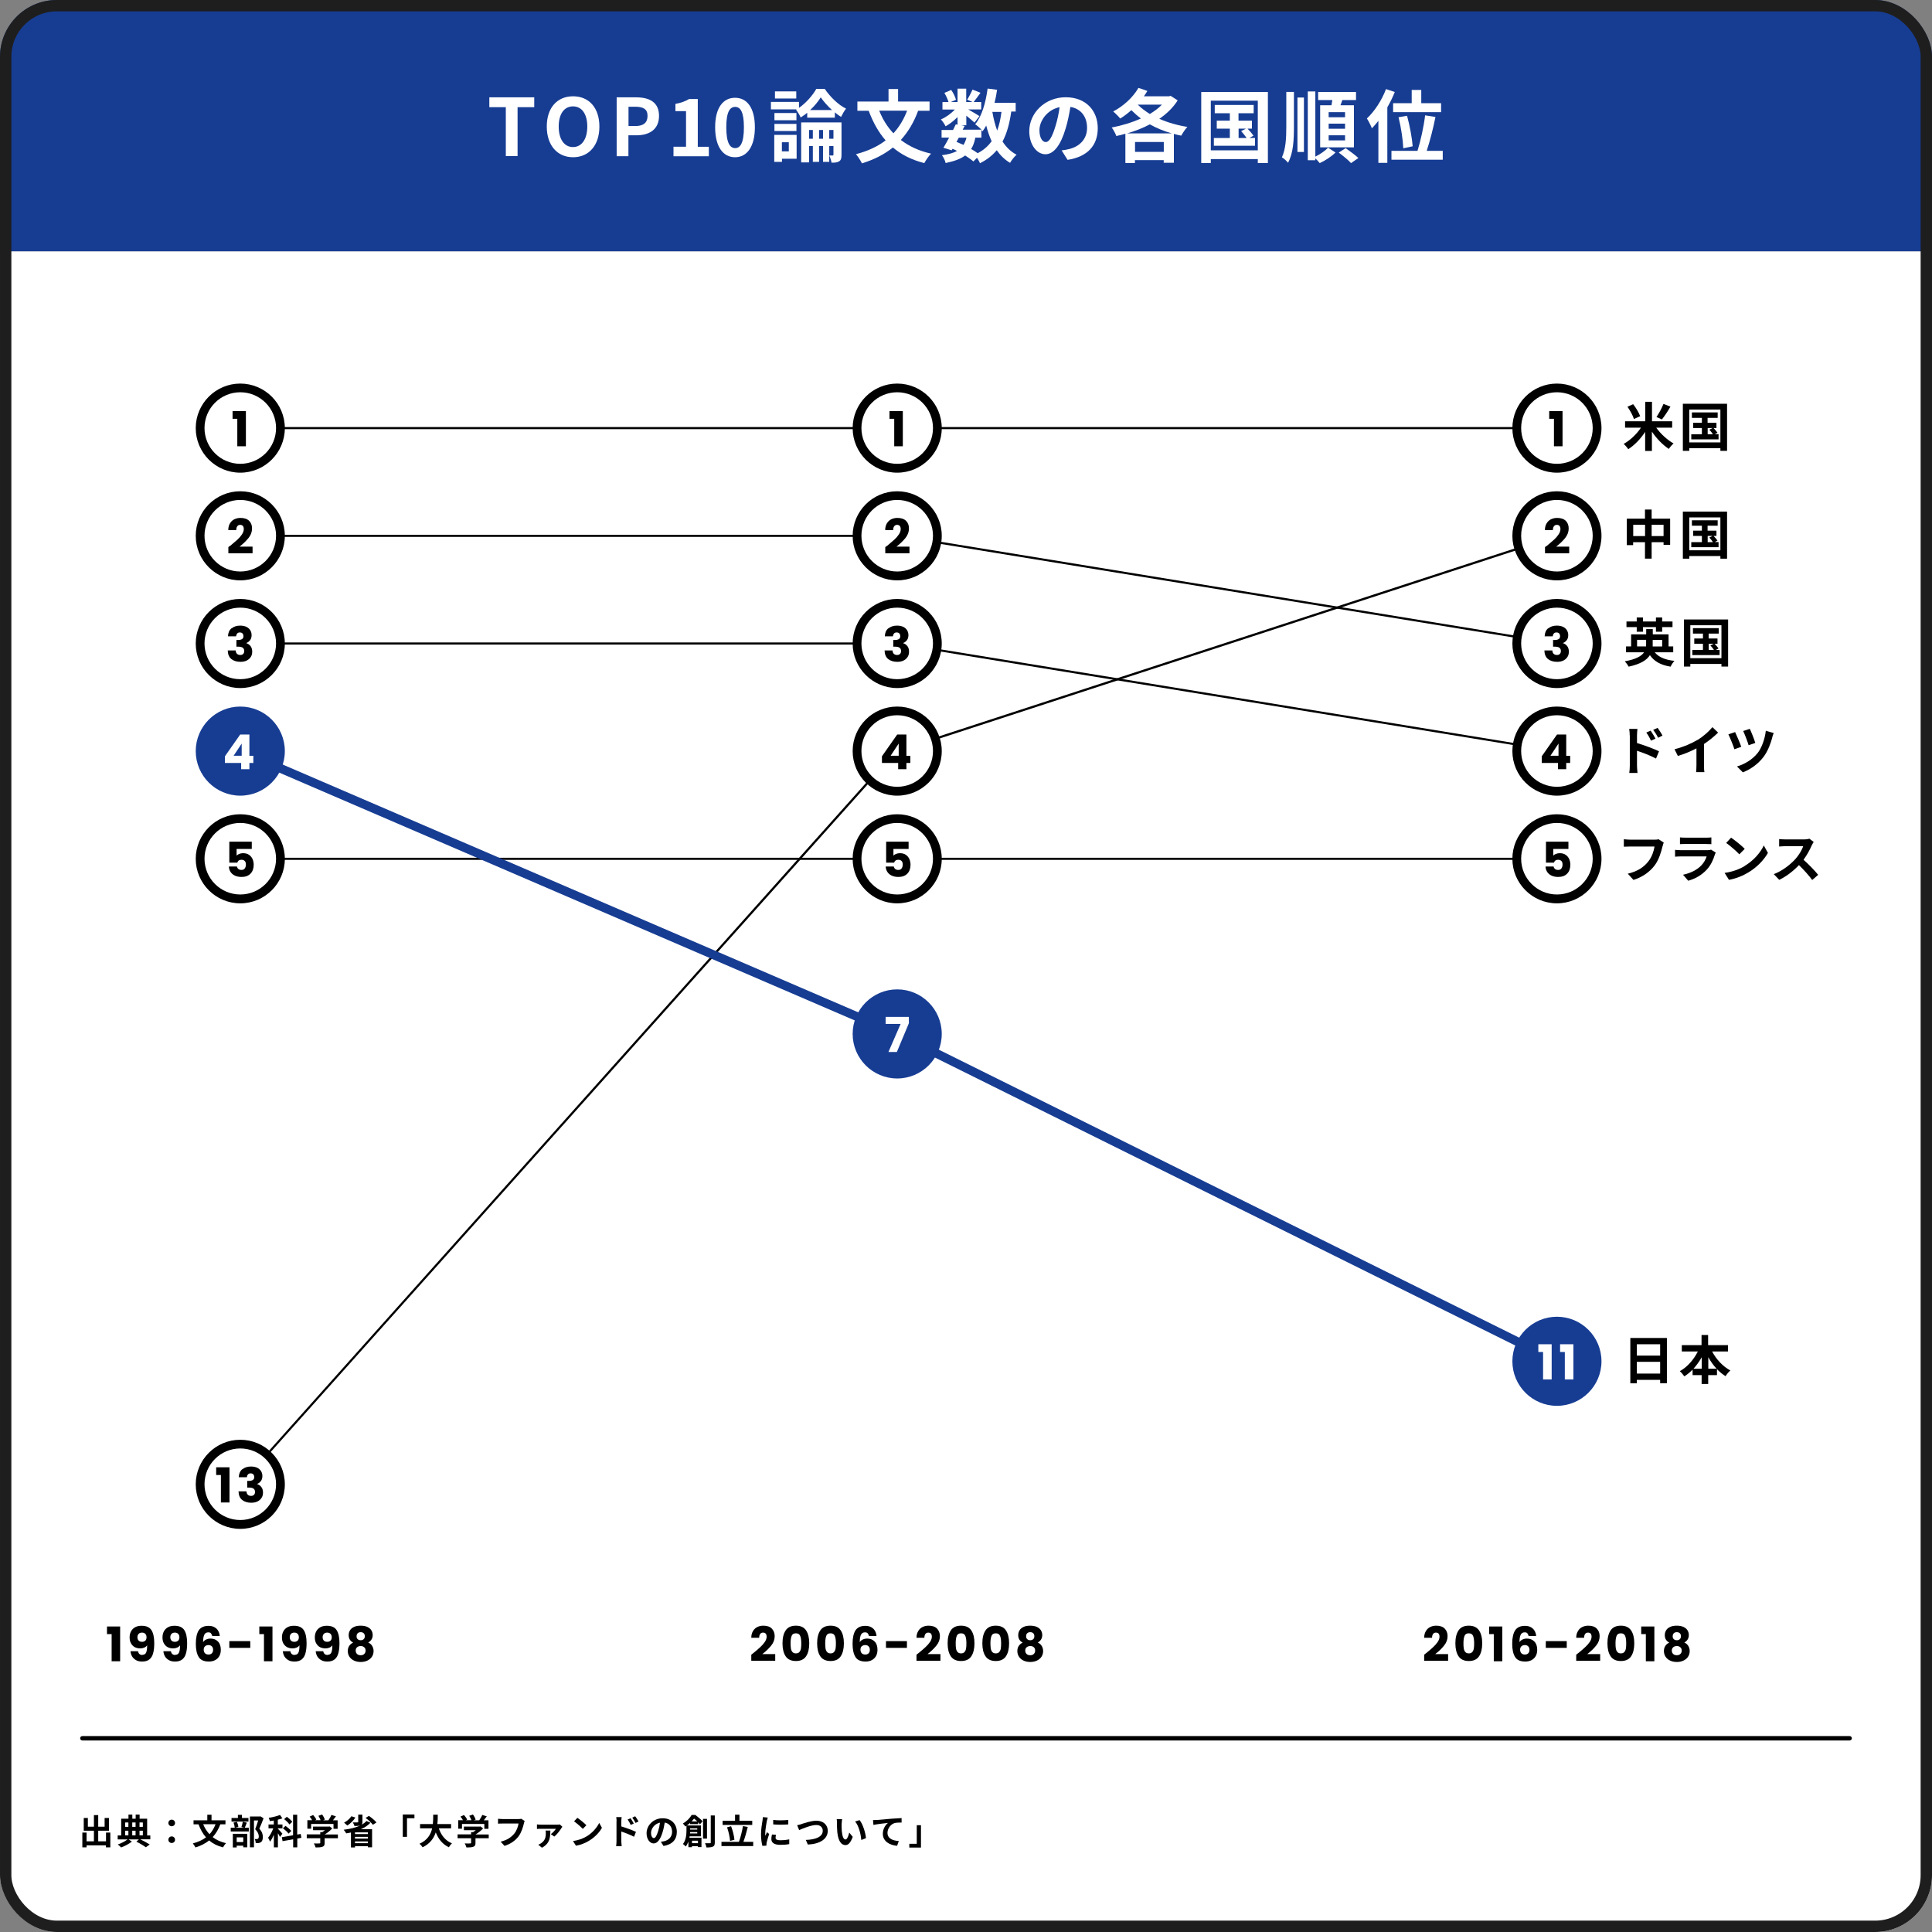 <svg width="340" height="340" viewBox="0 0 340 340" fill="none" xmlns="http://www.w3.org/2000/svg">
<rect x="0" y="0" width="340" height="340" fill="#808080" stroke="none"/>
<g clip-path="url(#clip0_64_1230)">
<path d="M340 0H0V44.246H340V0Z" fill="#173D93"/>
<path d="M340 44.246H0V340.015H340V44.246Z" fill="white"/>
<path d="M89.016 18.859H86.115V17.13H94.017V18.859H91.084V27.47H89.016V18.859Z" fill="white"/>
<path d="M96.224 22.269C96.224 18.905 98.106 16.945 100.853 16.945C103.6 16.945 105.483 18.921 105.483 22.269C105.483 25.618 103.6 27.671 100.853 27.671C98.106 27.671 96.224 25.618 96.224 22.269ZM103.353 22.269C103.353 20.047 102.381 18.72 100.838 18.72C99.295 18.72 98.322 20.047 98.322 22.269C98.322 24.492 99.295 25.881 100.838 25.881C102.381 25.881 103.353 24.476 103.353 22.269Z" fill="white"/>
<path d="M108.539 17.13H111.934C114.218 17.13 115.977 17.933 115.977 20.387C115.977 22.84 114.203 23.813 111.98 23.813H110.591V27.486H108.523V17.13H108.539ZM111.841 22.177C113.261 22.177 113.956 21.575 113.956 20.387C113.956 19.198 113.2 18.782 111.78 18.782H110.607V22.177H111.857H111.841Z" fill="white"/>
<path d="M118.508 25.819H120.731V19.553H118.863V18.288C119.897 18.087 120.607 17.825 121.271 17.424H122.799V25.834H124.743V27.501H118.524V25.834L118.508 25.819Z" fill="white"/>
<path d="M125.854 22.393C125.854 18.982 127.243 17.207 129.358 17.207C131.472 17.207 132.846 18.998 132.846 22.393C132.846 25.788 131.472 27.671 129.358 27.671C127.243 27.671 125.854 25.819 125.854 22.393ZM130.916 22.393C130.916 19.6 130.253 18.812 129.373 18.812C128.493 18.812 127.814 19.6 127.814 22.393C127.814 25.186 128.478 26.066 129.373 26.066C130.268 26.066 130.916 25.202 130.916 22.393Z" fill="white"/>
<path d="M142.074 19.831C141.704 20.14 141.303 20.433 140.901 20.665C140.732 20.263 140.377 19.677 140.099 19.306L140.192 19.245H135.67V17.933H140.608V18.982C141.874 18.103 143.047 16.745 143.649 15.649H145.145C146.102 17.053 147.507 18.442 148.896 19.121C148.572 19.507 148.247 20.094 148.016 20.572C147.646 20.356 147.275 20.078 146.92 19.77V20.711H142.059V19.816L142.074 19.831ZM140.192 27.933H137.614V28.489H136.256V23.736H140.192V27.933ZM140.161 21.158H136.287V19.893H140.161V21.158ZM136.287 21.807H140.161V23.057H136.287V21.807ZM140.13 17.331H136.38V16.081H140.13V17.331ZM137.599 25.032V26.637H138.818V25.032H137.599ZM148.093 27.239C148.093 27.825 148.016 28.18 147.661 28.396C147.322 28.613 146.905 28.628 146.334 28.628C146.288 28.258 146.102 27.717 145.948 27.362C146.195 27.362 146.442 27.362 146.534 27.362C146.642 27.362 146.673 27.316 146.673 27.208V25.696H145.933V28.489H144.837V25.696H144.142V28.489H143.047V25.696H142.383V28.582H140.994V21.544H148.093V27.208V27.239ZM143.047 24.415V22.872H142.383V24.415H143.047ZM146.426 19.368C145.639 18.658 144.929 17.84 144.436 17.131C144.003 17.84 143.34 18.658 142.568 19.368H146.426ZM144.837 24.415V22.872H144.142V24.415H144.837ZM146.673 24.415V22.872H145.933V24.415H146.673Z" fill="white"/>
<path d="M161.581 19.476C160.825 21.544 159.807 23.226 158.526 24.631C159.961 25.727 161.72 26.56 163.85 27.038C163.449 27.439 162.909 28.227 162.662 28.705C160.409 28.134 158.603 27.193 157.137 25.958C155.609 27.177 153.819 28.088 151.689 28.751C151.488 28.319 150.979 27.532 150.64 27.131C152.708 26.591 154.451 25.788 155.856 24.708C154.606 23.273 153.634 21.529 152.877 19.492H150.886V17.871H156.365V15.664H158.047V17.871H163.588V19.492H161.581V19.476ZM154.729 19.476C155.331 20.989 156.149 22.331 157.229 23.458C158.232 22.362 159.035 21.05 159.637 19.476H154.729Z" fill="white"/>
<path d="M177.956 19.692C177.662 21.76 177.184 23.489 176.428 24.909C177.076 25.896 177.878 26.699 178.897 27.224C178.527 27.563 178.002 28.196 177.755 28.659C176.798 28.088 176.042 27.347 175.409 26.436C174.638 27.362 173.681 28.119 172.462 28.721C172.369 28.489 172.153 28.103 171.937 27.764L171.304 28.412C170.934 28.088 170.424 27.733 169.853 27.362C169.035 27.98 167.909 28.381 166.412 28.69C166.319 28.211 166.026 27.656 165.764 27.316C166.89 27.162 167.755 26.946 168.418 26.56C168.171 26.421 167.909 26.297 167.631 26.189L167.477 26.452L166.026 26.004C166.335 25.51 166.674 24.893 167.029 24.214H165.702V22.871H167.724C167.893 22.517 168.063 22.192 168.202 21.884L168.511 21.945V20.603C167.863 21.251 167.122 21.837 166.412 22.223C166.227 21.868 165.887 21.313 165.579 21.02C166.427 20.665 167.369 20.001 168.032 19.276H165.856V17.964H166.921C166.798 17.485 166.489 16.853 166.196 16.343L167.4 15.834C167.77 16.359 168.125 17.084 168.233 17.563L167.338 17.948H168.511V15.603H170.039V17.948H171.134L170.208 17.547C170.532 17.038 170.918 16.297 171.15 15.772L172.554 16.328C172.122 16.93 171.69 17.516 171.35 17.948H172.678V19.26H170.394C171.057 19.646 172.06 20.217 172.369 20.433L171.489 21.575C171.181 21.282 170.594 20.788 170.054 20.356V22.038H169.159L169.761 22.162L169.421 22.825H172.739C172.415 22.501 171.921 22.069 171.613 21.868C172.801 20.448 173.465 18.072 173.804 15.587L175.471 15.803C175.363 16.59 175.209 17.346 175.023 18.087H178.743V19.631H177.956V19.692ZM168.326 24.97C168.742 25.14 169.143 25.31 169.56 25.495C169.776 25.14 169.961 24.723 170.085 24.23H168.727L168.326 24.97ZM171.644 24.23C171.489 25.017 171.258 25.665 170.903 26.22C171.335 26.467 171.736 26.73 172.06 26.961C173.094 26.421 173.897 25.711 174.514 24.847C174.128 24.029 173.82 23.103 173.557 22.1C173.357 22.47 173.141 22.794 172.909 23.103C172.847 23.041 172.801 22.98 172.708 22.887V24.23H171.613H171.644ZM174.638 19.692C174.838 20.865 175.116 21.961 175.486 22.98C175.841 22.023 176.088 20.927 176.243 19.692H174.638Z" fill="white"/>
<path d="M187.879 28.134L186.829 26.467C187.354 26.405 187.755 26.328 188.126 26.236C189.916 25.819 191.305 24.538 191.305 22.501C191.305 20.572 190.256 19.137 188.373 18.813C188.172 20.001 187.941 21.282 187.539 22.594C186.706 25.418 185.502 27.146 183.974 27.146C182.447 27.146 181.135 25.449 181.135 23.087C181.135 19.862 183.928 17.115 187.539 17.115C191.151 17.115 193.188 19.523 193.188 22.563C193.188 25.603 191.382 27.594 187.863 28.134H187.879ZM184.036 25.001C184.623 25.001 185.163 24.122 185.734 22.239C186.058 21.205 186.32 20.016 186.475 18.859C184.175 19.337 182.925 21.374 182.925 22.902C182.925 24.307 183.481 25.001 184.021 25.001H184.036Z" fill="white"/>
<path d="M207.247 17.671C206.445 18.936 205.333 20.016 204.022 20.911C205.503 21.56 207.185 22.053 208.96 22.331C208.59 22.702 208.127 23.427 207.88 23.875C207.432 23.797 207.016 23.674 206.583 23.566V28.643H204.793V28.18H199.731V28.689H198.049V23.535C197.524 23.689 196.984 23.828 196.46 23.936C196.29 23.489 195.95 22.825 195.642 22.439C197.37 22.115 199.176 21.575 200.781 20.85C200.179 20.402 199.623 19.908 199.099 19.384C198.466 19.955 197.802 20.448 197.139 20.865C196.876 20.526 196.259 19.908 195.904 19.615C197.679 18.689 199.376 17.161 200.349 15.464L201.923 16.004C201.722 16.312 201.537 16.637 201.305 16.945H205.735L206.012 16.868L207.216 17.64L207.247 17.671ZM206.213 23.473C204.824 23.072 203.528 22.547 202.355 21.884C201.105 22.547 199.747 23.072 198.358 23.473H206.198H206.213ZM204.809 26.73V24.986H199.747V26.73H204.809ZM200.225 18.411C200.812 19.013 201.552 19.553 202.355 20.063C203.173 19.553 203.898 19.029 204.485 18.411H200.21H200.225Z" fill="white"/>
<path d="M223.127 16.189V28.689H221.353V27.995H213.081V28.689H211.398V16.189H223.127ZM221.353 26.452V17.717H213.081V26.452H221.353ZM220.859 24.291V25.649H213.621V24.291H216.43V22.64H214.13V21.235H216.43V19.924H213.775V18.473H220.627V19.924H217.957V21.235H220.319V22.64H219.547C219.933 23.026 220.365 23.55 220.596 23.875L219.871 24.276H220.843L220.859 24.291ZM217.973 24.291H219.377C219.146 23.921 218.744 23.442 218.42 23.072L219.269 22.64H217.973V24.291Z" fill="white"/>
<path d="M226.368 16.174H227.711V22.239C227.711 24.708 227.603 26.915 226.677 28.643C226.445 28.335 225.921 27.872 225.597 27.686C226.276 26.189 226.368 24.337 226.368 22.223V16.174ZM228.328 17.161H229.47V26.745H228.328V17.161ZM231.477 27.563C232.31 27.162 233.236 26.514 233.714 25.989L235.026 26.838C234.332 27.532 233.19 28.288 232.248 28.705C232.063 28.474 231.754 28.119 231.477 27.856V28.196H230.149V16.096H231.477V27.563ZM234.316 18.519C234.378 18.226 234.424 17.902 234.471 17.609H231.97V16.189H238.637V17.609H236.23C236.122 17.918 236.014 18.226 235.906 18.519H238.267V25.927H232.325V18.519H234.316ZM236.708 19.739H233.822V20.634H236.708V19.739ZM236.708 21.76H233.822V22.655H236.708V21.76ZM236.708 23.813H233.822V24.708H236.708V23.813ZM236.801 26.066C237.511 26.575 238.529 27.301 239.054 27.81L237.758 28.705C237.31 28.18 236.338 27.409 235.597 26.853L236.816 26.066H236.801Z" fill="white"/>
<path d="M245.459 16.189C245.104 17.084 244.656 18.01 244.147 18.89V28.659H242.573V21.266C242.187 21.76 241.817 22.192 241.431 22.578C241.276 22.177 240.829 21.251 240.551 20.85C241.878 19.615 243.159 17.671 243.915 15.68L245.459 16.189ZM253.9 26.544V28.103H244.872V26.544H249.456C249.996 24.847 250.567 22.254 250.798 20.294L252.619 20.587C252.218 22.609 251.616 24.909 251.076 26.544H253.916H253.9ZM248.437 18.164V15.834H250.119V18.164H253.607V19.738H245.165V18.164H248.453H248.437ZM246.956 26.097C246.909 24.739 246.57 22.424 246.122 20.634L247.619 20.371C248.098 22.131 248.514 24.384 248.607 25.742L246.956 26.097Z" fill="white"/>
<path d="M19.415 322.499V325.107H18.643V324.752H15.232V325.107H14.491V322.499H15.232V324.042H16.529V322.175H14.738V319.937H15.464V321.465H16.529V319.428H17.285V321.465H18.411V319.937H19.183V322.175H17.285V324.042H18.658V322.499H19.43H19.415Z" fill="black"/>
<path d="M26.452 323.688H24.677C25.294 323.981 25.942 324.336 26.344 324.598L25.665 325.092C25.294 324.814 24.615 324.397 23.998 324.104L24.446 323.703H22.625L23.211 324.089C22.733 324.475 21.945 324.891 21.313 325.123C21.174 324.968 20.911 324.722 20.726 324.598C21.344 324.397 22.053 324.012 22.455 323.703H20.711V323.008H21.328V320.061H22.609V319.335H23.288V320.061H23.875V319.335H24.569V320.061H25.896V323.008H26.452V323.703V323.688ZM22.023 320.724V321.496H22.594V320.724H22.023ZM22.023 322.993H22.594V322.175H22.023V322.993ZM23.273 320.724V321.496H23.859V320.724H23.273ZM23.859 322.175H23.273V322.993H23.859V322.175ZM24.554 320.724V321.496H25.14V320.724H24.554ZM24.554 322.993H25.14V322.175H24.554V322.993Z" fill="black"/>
<path d="M29.631 320.817C29.631 320.477 29.893 320.23 30.217 320.23C30.541 320.23 30.804 320.477 30.804 320.817C30.804 321.156 30.541 321.388 30.217 321.388C29.893 321.388 29.631 321.141 29.631 320.817ZM29.631 323.765C29.631 323.425 29.893 323.178 30.217 323.178C30.541 323.178 30.804 323.425 30.804 323.765C30.804 324.104 30.541 324.336 30.217 324.336C29.893 324.336 29.631 324.089 29.631 323.765Z" fill="black"/>
<path d="M38.783 321.033C38.443 321.944 37.995 322.685 37.425 323.302C38.057 323.796 38.844 324.151 39.77 324.367C39.585 324.552 39.354 324.891 39.246 325.107C38.258 324.861 37.455 324.444 36.807 323.888C36.128 324.428 35.341 324.83 34.4 325.123C34.307 324.938 34.091 324.583 33.937 324.413C34.847 324.166 35.619 323.827 36.252 323.348C35.696 322.715 35.264 321.944 34.94 321.049H34.06V320.339H36.483V319.366H37.224V320.339H39.678V321.049H38.783V321.033ZM35.758 321.033C36.02 321.697 36.391 322.283 36.869 322.793C37.316 322.314 37.672 321.728 37.934 321.033H35.773H35.758Z" fill="black"/>
<path d="M43.443 320.74C43.32 321.079 43.181 321.419 43.073 321.65H43.783V322.314H40.604V321.65H41.314C41.298 321.404 41.206 321.018 41.097 320.74L41.699 320.616C41.823 320.894 41.931 321.265 41.946 321.512L41.36 321.65H42.98L42.486 321.527C42.579 321.265 42.687 320.879 42.733 320.601L43.428 320.755L43.443 320.74ZM43.721 320.57H40.743V319.937H41.869V319.382H42.579V319.937H43.721V320.57ZM40.974 322.715H43.52V325.092H42.811V324.814H41.653V325.123H40.974V322.731V322.715ZM41.653 323.348V324.166H42.811V323.348H41.653ZM46.376 319.999C46.16 320.586 45.882 321.296 45.635 321.82C46.16 322.376 46.252 322.854 46.252 323.271C46.252 323.718 46.16 324.027 45.913 324.197C45.789 324.274 45.65 324.32 45.496 324.351C45.357 324.367 45.172 324.367 45.002 324.351C45.002 324.151 44.94 323.842 44.817 323.641C44.956 323.641 45.064 323.641 45.156 323.641C45.249 323.641 45.326 323.626 45.388 323.595C45.496 323.533 45.542 323.379 45.542 323.178C45.542 322.839 45.403 322.407 44.909 321.913C45.095 321.481 45.28 320.848 45.434 320.37H44.693V325.092H43.983V319.675H45.727L45.835 319.644L46.376 319.984V319.999Z" fill="black"/>
<path d="M49.277 323.286C49.2 323.117 49.061 322.854 48.907 322.607V325.107H48.197V322.885C47.996 323.364 47.764 323.796 47.518 324.104C47.456 323.888 47.286 323.595 47.178 323.41C47.518 323.009 47.873 322.36 48.089 321.759H47.255V321.079H48.181V320.385C47.934 320.416 47.718 320.462 47.487 320.478C47.456 320.308 47.363 320.076 47.286 319.907C47.996 319.799 48.768 319.613 49.277 319.397L49.694 319.999C49.447 320.092 49.184 320.169 48.891 320.231V321.079H49.709V321.759H48.891V321.805C49.076 321.975 49.57 322.561 49.694 322.7L49.261 323.286H49.277ZM52.317 323.549V325.107H51.592V323.688L49.724 324.012L49.601 323.317L51.576 322.978V319.366H52.302V322.854L52.919 322.746L53.042 323.425L52.317 323.549ZM50.774 322.684C50.589 322.407 50.157 322.021 49.786 321.743L50.249 321.326C50.604 321.573 51.052 321.959 51.268 322.222L50.774 322.684ZM50.928 321.064C50.758 320.802 50.357 320.4 50.002 320.138L50.481 319.721C50.82 319.968 51.252 320.339 51.438 320.617L50.928 321.079V321.064Z" fill="black"/>
<path d="M59.509 323.502H57.132V324.32C57.132 324.706 57.055 324.891 56.746 324.999C56.453 325.107 56.067 325.123 55.543 325.123C55.496 324.907 55.358 324.614 55.234 324.413C55.635 324.428 56.083 324.428 56.206 324.413C56.33 324.413 56.361 324.382 56.361 324.305V323.502H53.984V322.823H56.361V322.422H56.715C56.87 322.329 57.04 322.206 57.194 322.083H55.095V321.45H57.858L58.012 321.419L58.475 321.774C58.12 322.144 57.642 322.546 57.132 322.839H59.463V323.518L59.509 323.502ZM54.786 321.82H54.092V320.323H54.925C54.817 320.123 54.648 319.876 54.493 319.69L55.111 319.413C55.327 319.66 55.574 319.984 55.666 320.215L55.45 320.323H56.422C56.33 320.076 56.175 319.783 56.036 319.552L56.685 319.32C56.885 319.582 57.086 319.968 57.163 320.215L56.87 320.339H57.796C57.996 320.045 58.212 319.69 58.321 319.397L59.123 319.644C58.953 319.876 58.768 320.123 58.598 320.339H59.416V321.836H58.691V320.987H54.756V321.836L54.786 321.82Z" fill="black"/>
<path d="M65.173 320.786C64.756 321.249 64.17 321.62 63.506 321.913H65.481V325.092H64.741V324.907H62.472V325.123H61.762V322.484C61.484 322.545 61.206 322.607 60.929 322.638C60.836 322.468 60.62 322.16 60.481 322.005C61.561 321.882 62.611 321.635 63.429 321.234C63.166 321.342 62.827 321.342 62.379 321.342C62.333 321.157 62.194 320.879 62.086 320.709C62.41 320.724 62.796 320.724 62.904 320.709C63.012 320.709 63.043 320.694 63.043 320.616V319.335H63.784V320.632C63.784 320.879 63.737 321.033 63.614 321.126C63.969 320.94 64.262 320.724 64.494 320.462L65.204 320.771L65.173 320.786ZM62.549 319.845C62.21 320.4 61.639 320.925 61.129 321.265C60.99 321.141 60.713 320.879 60.558 320.755C61.052 320.493 61.561 320.061 61.839 319.629L62.549 319.86V319.845ZM64.741 322.468H62.472V322.762H64.741V322.468ZM62.472 323.564H64.741V323.255H62.472V323.564ZM64.741 324.367V324.058H62.472V324.367H64.741ZM64.926 319.567C65.389 319.891 65.975 320.369 66.253 320.724L65.62 321.126C65.373 320.786 64.818 320.277 64.339 319.922L64.926 319.567Z" fill="black"/>
<path d="M72.935 319.32V319.984H71.624V323.255H70.883V319.32H72.935Z" fill="black"/>
<path d="M77.226 321.758C77.627 322.962 78.383 323.934 79.541 324.397C79.356 324.552 79.109 324.876 79.001 325.092C77.889 324.567 77.164 323.672 76.686 322.468C76.346 323.502 75.682 324.459 74.371 325.092C74.247 324.891 74.031 324.629 73.815 324.475C75.235 323.842 75.806 322.823 76.053 321.758H73.923V321.002H76.176C76.238 320.416 76.238 319.86 76.238 319.351H77.04C77.04 319.86 77.04 320.431 76.963 321.002H79.386V321.758H77.21H77.226Z" fill="black"/>
<path d="M86.053 323.502H83.677V324.32C83.677 324.706 83.6 324.891 83.291 324.999C82.998 325.107 82.612 325.123 82.087 325.123C82.041 324.907 81.902 324.614 81.778 324.413C82.18 324.428 82.627 324.428 82.751 324.413C82.874 324.413 82.905 324.382 82.905 324.305V323.502H80.528V322.823H82.905V322.422H83.26C83.414 322.329 83.584 322.206 83.738 322.083H81.639V321.45H84.402L84.556 321.419L85.019 321.774C84.664 322.144 84.186 322.546 83.677 322.839H86.007V323.518L86.053 323.502ZM81.331 321.82H80.636V320.323H81.47C81.362 320.123 81.192 319.876 81.038 319.69L81.655 319.413C81.871 319.66 82.118 319.984 82.21 320.215L81.995 320.323H82.967C82.874 320.076 82.72 319.783 82.581 319.552L83.229 319.32C83.43 319.582 83.63 319.968 83.707 320.215L83.414 320.339H84.34C84.541 320.045 84.757 319.69 84.865 319.397L85.668 319.644C85.498 319.876 85.312 320.123 85.143 320.339H85.961V321.836H85.235V320.987H81.3V321.836L81.331 321.82Z" fill="black"/>
<path d="M92.195 320.894C92.057 321.496 91.779 322.453 91.27 323.147C90.714 323.888 89.881 324.505 88.785 324.845L88.106 324.104C89.325 323.811 90.019 323.271 90.529 322.653C90.93 322.144 91.177 321.434 91.254 320.91H88.384C88.106 320.91 87.813 320.91 87.643 320.94V320.076C87.828 320.092 88.183 320.122 88.384 320.122H91.239C91.362 320.122 91.563 320.122 91.733 320.076L92.334 320.462C92.273 320.585 92.226 320.771 92.195 320.894Z" fill="black"/>
<path d="M98.785 321.743C98.569 322.083 97.998 322.87 97.551 323.209L96.933 322.777C97.288 322.53 97.674 322.098 97.829 321.836H95.143C94.943 321.836 94.727 321.836 94.495 321.866V321.064C94.68 321.095 94.927 321.11 95.143 321.11H98.014C98.153 321.11 98.415 321.11 98.508 321.064L98.971 321.481C98.971 321.481 98.816 321.666 98.785 321.728V321.743ZM95.375 325.169L94.727 324.644C94.881 324.583 95.035 324.505 95.22 324.382C95.915 323.904 96.054 323.363 96.054 322.576C96.054 322.422 96.038 322.268 96.007 322.144H96.856C96.825 323.302 96.825 324.382 95.375 325.169Z" fill="black"/>
<path d="M103.199 323.194C104.249 322.576 105.051 321.62 105.452 320.802L105.931 321.666C105.468 322.499 104.65 323.348 103.647 323.95C103.029 324.32 102.227 324.675 101.363 324.814L100.838 323.996C101.795 323.857 102.597 323.549 103.199 323.194ZM103.199 321.203L102.566 321.851C102.242 321.512 101.471 320.832 101.023 320.524L101.61 319.906C102.042 320.2 102.844 320.832 103.199 321.218V321.203Z" fill="black"/>
<path d="M108.508 320.524C108.508 320.308 108.493 319.999 108.446 319.783H109.403C109.372 319.999 109.341 320.277 109.341 320.524V321.419C110.159 321.666 111.348 322.098 111.919 322.376L111.579 323.24C110.931 322.9 110.005 322.545 109.341 322.314V324.058C109.341 324.228 109.372 324.66 109.403 324.907H108.431C108.462 324.66 108.493 324.289 108.493 324.058V320.508L108.508 320.524ZM111.533 320.91L110.993 321.157C110.807 320.771 110.684 320.524 110.453 320.2L110.977 319.984C111.147 320.246 111.394 320.632 111.533 320.91ZM112.366 320.555L111.841 320.802C111.641 320.416 111.502 320.184 111.27 319.876L111.78 319.629C111.965 319.876 112.212 320.261 112.366 320.539V320.555Z" fill="black"/>
<path d="M116.765 324.86L116.302 324.12C116.533 324.089 116.703 324.058 116.873 324.027C117.66 323.842 118.277 323.271 118.277 322.376C118.277 321.527 117.814 320.894 116.981 320.74C116.888 321.265 116.795 321.836 116.61 322.407C116.24 323.657 115.715 324.413 115.036 324.413C114.357 324.413 113.786 323.657 113.786 322.623C113.786 321.203 115.021 319.984 116.61 319.984C118.2 319.984 119.11 321.049 119.11 322.391C119.11 323.734 118.308 324.613 116.765 324.86ZM115.067 323.471C115.329 323.471 115.561 323.086 115.823 322.252C115.962 321.789 116.086 321.265 116.147 320.755C115.129 320.971 114.573 321.866 114.573 322.545C114.573 323.163 114.82 323.471 115.067 323.471Z" fill="black"/>
<path d="M121.441 321.033V320.802C121.271 320.956 121.101 321.11 120.885 321.249H123.354V323.163H121.364C121.364 323.24 121.333 323.333 121.317 323.41H123.447V325.061H122.814V324.891H121.765V325.076H121.147V324.058C121.039 324.382 120.885 324.706 120.669 324.953C120.576 324.83 120.314 324.583 120.191 324.521C120.731 323.811 120.808 322.823 120.808 322.129V321.295C120.808 321.295 120.669 321.388 120.607 321.434C120.515 321.28 120.314 321.033 120.175 320.91C120.916 320.478 121.441 319.906 121.718 319.397H122.367C122.799 319.737 123.354 320.184 123.648 320.508L123.185 321.049C123.092 320.956 122.984 320.832 122.861 320.694V321.018H121.441V321.033ZM122.706 322.654V322.422H121.441C121.441 322.422 121.441 322.576 121.441 322.654H122.722H122.706ZM121.441 321.758V321.974H122.706V321.758H121.441ZM122.706 320.539C122.521 320.369 122.336 320.184 122.151 320.045C122.027 320.2 121.873 320.369 121.718 320.539H122.706ZM121.78 323.934V324.367H122.83V323.934H121.78ZM124.419 323.564H123.725V320.092H124.419V323.564ZM125.793 319.474V324.243C125.793 324.644 125.716 324.86 125.469 324.968C125.237 325.092 124.851 325.123 124.327 325.123C124.296 324.922 124.188 324.583 124.08 324.382C124.45 324.382 124.805 324.382 124.929 324.382C125.052 324.382 125.083 324.351 125.083 324.243V319.49H125.793V319.474Z" fill="black"/>
<path d="M132.552 324.135V324.876H126.966V324.135H130.037C130.315 323.394 130.608 322.237 130.747 321.357L131.595 321.511C131.379 322.422 131.086 323.425 130.824 324.135H132.552ZM132.367 321.156H127.166V320.431H129.358V319.351H130.129V320.431H132.383V321.156H132.367ZM128.478 323.95C128.432 323.302 128.216 322.314 127.953 321.573L128.663 321.388C128.956 322.144 129.188 323.101 129.25 323.765L128.493 323.965L128.478 323.95Z" fill="black"/>
<path d="M134.96 320.4C134.883 320.817 134.667 322.052 134.667 322.669C134.667 322.792 134.667 322.947 134.697 323.07C134.79 322.854 134.883 322.638 134.975 322.437L135.361 322.746C135.191 323.255 134.991 323.934 134.914 324.258C134.898 324.351 134.883 324.49 134.883 324.552C134.883 324.613 134.883 324.721 134.883 324.799L134.173 324.845C134.049 324.413 133.926 323.672 133.926 322.823C133.926 321.897 134.111 320.848 134.188 320.385C134.204 320.215 134.25 319.984 134.25 319.783L135.114 319.86C135.068 319.984 134.991 320.292 134.96 320.416V320.4ZM136.488 323.425C136.488 323.703 136.719 323.857 137.352 323.857C137.907 323.857 138.355 323.811 138.895 323.703V324.536C138.509 324.613 138.016 324.66 137.321 324.66C136.256 324.66 135.747 324.289 135.747 323.641C135.747 323.394 135.778 323.147 135.855 322.839L136.565 322.9C136.519 323.101 136.488 323.255 136.488 323.425ZM138.725 320.261V321.064C137.969 321.126 136.858 321.141 136.071 321.064V320.277C136.827 320.385 138.062 320.354 138.725 320.277V320.261Z" fill="black"/>
<path d="M141.04 321.002C141.519 320.848 142.769 320.416 143.679 320.416C144.791 320.416 145.67 321.064 145.67 322.206C145.67 323.61 144.343 324.505 142.167 324.613L141.812 323.796C143.479 323.749 144.791 323.271 144.791 322.191C144.791 321.604 144.389 321.172 143.648 321.172C142.738 321.172 141.272 321.789 140.639 322.067L140.284 321.203C140.516 321.172 140.824 321.079 141.04 321.018V321.002Z" fill="black"/>
<path d="M148.109 320.91C148.109 321.311 148.109 321.774 148.139 322.221C148.232 323.116 148.417 323.718 148.803 323.718C149.096 323.718 149.343 322.993 149.451 322.499L150.069 323.255C149.667 324.336 149.266 324.706 148.788 324.706C148.109 324.706 147.522 324.089 147.352 322.437C147.291 321.866 147.291 321.157 147.291 320.771C147.291 320.601 147.291 320.323 147.244 320.138H148.201C148.155 320.369 148.124 320.724 148.124 320.91H148.109ZM152.383 323.487L151.581 323.811C151.488 322.823 151.149 321.311 150.485 320.555L151.272 320.308C151.859 321.018 152.322 322.561 152.399 323.502L152.383 323.487Z" fill="black"/>
<path d="M154.266 320.292C154.776 320.246 155.794 320.153 156.921 320.061C157.553 320.015 158.232 319.968 158.665 319.953V320.74C158.341 320.74 157.8 320.74 157.476 320.817C156.736 321.018 156.18 321.82 156.18 322.546C156.18 323.564 157.137 323.935 158.171 323.981L157.878 324.83C156.581 324.737 155.362 324.043 155.362 322.715C155.362 321.82 155.856 321.126 156.273 320.802C155.686 320.863 154.436 321.002 153.711 321.157L153.634 320.308C153.88 320.308 154.127 320.292 154.251 320.277L154.266 320.292Z" fill="black"/>
<path d="M160.023 325.138V324.475H161.334V321.203H162.075V325.138H160.023Z" fill="black"/>
<path d="M325.509 306.295H14.491C14.275 306.295 14.106 306.125 14.106 305.909C14.106 305.693 14.275 305.523 14.491 305.523H325.509C325.725 305.523 325.894 305.693 325.894 305.909C325.894 306.125 325.725 306.295 325.509 306.295Z" fill="black"/>
<path d="M42.286 261.416C42.286 261.416 42.193 261.401 42.162 261.37C42.085 261.293 42.07 261.185 42.162 261.092L157.523 132.059C157.584 131.982 157.708 131.966 157.8 132.059C157.878 132.136 157.893 132.244 157.8 132.336L42.44 261.339C42.44 261.339 42.348 261.401 42.301 261.401L42.286 261.416Z" fill="black"/>
<path d="M150.825 151.319H49.37C49.261 151.319 49.184 151.226 49.184 151.133C49.184 151.041 49.277 150.948 49.37 150.948H150.825C150.933 150.948 151.01 151.041 151.01 151.133C151.01 151.226 150.917 151.319 150.825 151.319Z" fill="black"/>
<path d="M273.994 240.335C273.87 240.335 273.762 240.304 273.654 240.258L157.553 182.647C157.168 182.462 157.013 181.999 157.198 181.613C157.384 181.227 157.847 181.073 158.232 181.258L274.333 238.869C274.719 239.054 274.874 239.517 274.688 239.903C274.55 240.181 274.287 240.335 273.994 240.335Z" fill="#173D93"/>
<path d="M157.893 182.724C157.785 182.724 157.692 182.709 157.584 182.663L41.993 132.892C41.607 132.722 41.422 132.275 41.591 131.873C41.761 131.488 42.209 131.302 42.61 131.472L158.217 181.243C158.603 181.413 158.788 181.86 158.618 182.261C158.495 182.555 158.202 182.724 157.908 182.724H157.893Z" fill="#173D93"/>
<path d="M157.97 132.367C157.893 132.367 157.816 132.321 157.785 132.228C157.754 132.12 157.8 132.012 157.908 131.981L274.009 94.094C274.117 94.063 274.225 94.109 274.256 94.217C274.287 94.325 274.241 94.433 274.133 94.464L158.032 132.352C158.032 132.352 157.986 132.352 157.97 132.352V132.367Z" fill="black"/>
<path d="M273.994 132.367H273.963L157.924 113.416C157.816 113.4 157.754 113.292 157.77 113.2C157.785 113.092 157.893 113.015 157.986 113.045L274.025 131.997C274.133 132.012 274.195 132.12 274.179 132.213C274.179 132.306 274.087 132.367 273.994 132.367Z" fill="black"/>
<path d="M273.994 113.431H273.963L157.924 94.48C157.816 94.464 157.754 94.356 157.77 94.264C157.785 94.156 157.893 94.094 157.986 94.109L274.025 113.061C274.133 113.076 274.195 113.184 274.179 113.277C274.179 113.369 274.087 113.431 273.994 113.431Z" fill="black"/>
<path d="M42.286 82.411C46.19 82.411 49.354 79.247 49.354 75.343C49.354 71.439 46.19 68.275 42.286 68.275C38.382 68.275 35.218 71.439 35.218 75.343C35.218 79.247 38.382 82.411 42.286 82.411Z" fill="white"/>
<path d="M42.286 83.183C37.965 83.183 34.446 79.664 34.446 75.343C34.446 71.022 37.965 67.503 42.286 67.503C46.607 67.503 50.126 71.022 50.126 75.343C50.126 79.664 46.607 83.183 42.286 83.183ZM42.286 69.031C38.813 69.031 35.989 71.855 35.989 75.328C35.989 78.8 38.813 81.624 42.286 81.624C45.758 81.624 48.582 78.8 48.582 75.328C48.582 71.855 45.758 69.031 42.286 69.031Z" fill="black"/>
<path d="M40.928 73.692V72.349H43.274V78.538H41.761V73.707H40.928V73.692Z" fill="black"/>
<path d="M42.286 101.347C46.19 101.347 49.354 98.183 49.354 94.279C49.354 90.375 46.19 87.211 42.286 87.211C38.382 87.211 35.218 90.375 35.218 94.279C35.218 98.183 38.382 101.347 42.286 101.347Z" fill="white"/>
<path d="M42.286 102.134C37.965 102.134 34.446 98.616 34.446 94.294C34.446 89.973 37.965 86.455 42.286 86.455C46.607 86.455 50.126 89.973 50.126 94.294C50.126 98.616 46.607 102.134 42.286 102.134ZM42.286 87.982C38.813 87.982 35.989 90.807 35.989 94.279C35.989 97.751 38.813 100.576 42.286 100.576C45.758 100.576 48.582 97.751 48.582 94.279C48.582 90.807 45.758 87.982 42.286 87.982Z" fill="black"/>
<path d="M40.465 96.1C41.02 95.637 41.453 95.267 41.777 94.974C42.101 94.68 42.363 94.372 42.579 94.048C42.795 93.724 42.903 93.415 42.903 93.106C42.903 92.875 42.841 92.689 42.749 92.566C42.641 92.443 42.486 92.365 42.27 92.365C42.054 92.365 41.885 92.443 41.761 92.612C41.638 92.767 41.576 92.998 41.576 93.291H40.172C40.172 92.813 40.28 92.412 40.48 92.088C40.681 91.763 40.928 91.532 41.252 91.378C41.576 91.223 41.931 91.146 42.317 91.146C42.996 91.146 43.49 91.316 43.845 91.656C44.184 91.995 44.354 92.443 44.354 92.998C44.354 93.6 44.153 94.156 43.736 94.68C43.32 95.19 42.795 95.699 42.162 96.193H44.447V97.366H40.187V96.285C40.372 96.131 40.465 96.069 40.449 96.069L40.465 96.1Z" fill="black"/>
<path d="M42.286 120.299C46.19 120.299 49.354 117.134 49.354 113.231C49.354 109.327 46.19 106.162 42.286 106.162C38.382 106.162 35.218 109.327 35.218 113.231C35.218 117.134 38.382 120.299 42.286 120.299Z" fill="white"/>
<path d="M42.286 121.086C37.965 121.086 34.446 117.567 34.446 113.246C34.446 108.925 37.965 105.406 42.286 105.406C46.607 105.406 50.126 108.925 50.126 113.246C50.126 117.567 46.607 121.086 42.286 121.086ZM42.286 106.934C38.813 106.934 35.989 109.758 35.989 113.231C35.989 116.703 38.813 119.527 42.286 119.527C45.758 119.527 48.582 116.703 48.582 113.231C48.582 109.758 45.758 106.934 42.286 106.934Z" fill="black"/>
<path d="M40.758 110.592C41.128 110.268 41.638 110.098 42.27 110.098C42.687 110.098 43.057 110.175 43.366 110.314C43.675 110.468 43.891 110.669 44.045 110.916C44.2 111.178 44.277 111.456 44.277 111.765C44.277 112.135 44.184 112.444 43.999 112.675C43.814 112.907 43.598 113.076 43.351 113.154V113.184C43.675 113.292 43.922 113.478 44.107 113.725C44.292 113.972 44.385 114.296 44.385 114.681C44.385 115.036 44.308 115.345 44.138 115.607C43.968 115.87 43.736 116.086 43.428 116.24C43.119 116.394 42.749 116.472 42.332 116.472C41.653 116.472 41.113 116.302 40.712 115.978C40.31 115.654 40.094 115.144 40.079 114.465H41.483C41.483 114.712 41.56 114.913 41.699 115.052C41.838 115.191 42.039 115.268 42.286 115.268C42.502 115.268 42.672 115.206 42.795 115.083C42.919 114.959 42.98 114.789 42.98 114.573C42.98 114.296 42.888 114.11 42.718 113.987C42.548 113.864 42.27 113.802 41.885 113.802H41.607V112.629H41.885C42.178 112.629 42.409 112.583 42.579 112.475C42.764 112.382 42.841 112.197 42.841 111.95C42.841 111.749 42.78 111.595 42.672 111.471C42.564 111.363 42.409 111.302 42.209 111.302C41.993 111.302 41.838 111.363 41.73 111.502C41.622 111.626 41.56 111.796 41.545 111.981H40.125C40.141 111.379 40.341 110.916 40.712 110.576L40.758 110.592Z" fill="black"/>
<path d="M42.286 139.25C46.19 139.25 49.354 136.086 49.354 132.182C49.354 128.279 46.19 125.114 42.286 125.114C38.382 125.114 35.218 128.279 35.218 132.182C35.218 136.086 38.382 139.25 42.286 139.25Z" fill="#173D93"/>
<path d="M42.286 140.022C37.965 140.022 34.446 136.503 34.446 132.182C34.446 127.861 37.965 124.342 42.286 124.342C46.607 124.342 50.126 127.861 50.126 132.182C50.126 136.503 46.607 140.022 42.286 140.022ZM42.286 125.87C38.813 125.87 35.989 128.694 35.989 132.167C35.989 135.639 38.813 138.463 42.286 138.463C45.758 138.463 48.582 135.639 48.582 132.167C48.582 128.694 45.758 125.87 42.286 125.87Z" fill="#173D93"/>
<path d="M39.585 134.266V133.093L42.27 129.265H43.891V133.016H44.585V134.266H43.891V135.361H42.44V134.266H39.6H39.585ZM42.533 130.855L41.113 133H42.533V130.855Z" fill="white"/>
<path d="M42.286 158.202C46.19 158.202 49.354 155.037 49.354 151.134C49.354 147.23 46.19 144.065 42.286 144.065C38.382 144.065 35.218 147.23 35.218 151.134C35.218 155.037 38.382 158.202 42.286 158.202Z" fill="white"/>
<path d="M42.286 158.973C37.965 158.973 34.446 155.455 34.446 151.134C34.446 146.812 37.965 143.294 42.286 143.294C46.607 143.294 50.126 146.812 50.126 151.134C50.126 155.455 46.607 158.973 42.286 158.973ZM42.286 144.822C38.813 144.822 35.989 147.646 35.989 151.118C35.989 154.591 38.813 157.415 42.286 157.415C45.758 157.415 48.582 154.591 48.582 151.118C48.582 147.646 45.758 144.822 42.286 144.822Z" fill="black"/>
<path d="M44.277 149.405H41.638V150.578C41.746 150.455 41.916 150.347 42.116 150.269C42.317 150.192 42.533 150.146 42.78 150.146C43.196 150.146 43.551 150.239 43.829 150.439C44.107 150.624 44.308 150.887 44.447 151.18C44.57 151.489 44.647 151.813 44.647 152.168C44.647 152.831 44.462 153.356 44.092 153.742C43.721 154.128 43.196 154.328 42.517 154.328C42.07 154.328 41.669 154.251 41.344 154.097C41.005 153.942 40.758 153.726 40.573 153.449C40.388 153.171 40.295 152.847 40.28 152.492H41.699C41.73 152.662 41.823 152.816 41.946 152.924C42.07 153.032 42.255 153.094 42.486 153.094C42.749 153.094 42.95 153.016 43.073 152.831C43.196 152.662 43.274 152.43 43.274 152.152C43.274 151.874 43.212 151.658 43.073 151.519C42.934 151.381 42.733 151.303 42.486 151.303C42.301 151.303 42.132 151.35 42.008 151.442C41.885 151.535 41.807 151.658 41.761 151.813H40.357V148.124H44.308V149.39L44.277 149.405Z" fill="black"/>
<path d="M42.286 268.284C46.19 268.284 49.354 265.119 49.354 261.216C49.354 257.312 46.19 254.147 42.286 254.147C38.382 254.147 35.218 257.312 35.218 261.216C35.218 265.119 38.382 268.284 42.286 268.284Z" fill="white"/>
<path d="M42.286 269.055C37.965 269.055 34.446 265.537 34.446 261.216C34.446 256.894 37.965 253.376 42.286 253.376C46.607 253.376 50.126 256.894 50.126 261.216C50.126 265.537 46.607 269.055 42.286 269.055ZM42.286 254.904C38.813 254.904 35.989 257.728 35.989 261.2C35.989 264.673 38.813 267.497 42.286 267.497C45.758 267.497 48.582 264.673 48.582 261.2C48.582 257.728 45.758 254.904 42.286 254.904Z" fill="black"/>
<path d="M38.042 259.564V258.222H40.388V264.41H38.875V259.58H38.042V259.564Z" fill="black"/>
<path d="M42.656 258.577C43.027 258.253 43.536 258.083 44.169 258.083C44.585 258.083 44.956 258.16 45.264 258.299C45.573 258.453 45.789 258.654 45.943 258.901C46.098 259.163 46.175 259.441 46.175 259.75C46.175 260.12 46.082 260.429 45.897 260.66C45.712 260.892 45.496 261.061 45.249 261.138V261.169C45.573 261.277 45.82 261.463 46.005 261.709C46.19 261.956 46.283 262.28 46.283 262.666C46.283 263.021 46.206 263.33 46.036 263.592C45.866 263.855 45.635 264.071 45.326 264.225C45.017 264.379 44.647 264.457 44.23 264.457C43.551 264.457 43.011 264.287 42.61 263.963C42.209 263.639 41.993 263.129 41.977 262.45H43.382C43.382 262.697 43.459 262.898 43.598 263.037C43.736 263.176 43.937 263.253 44.184 263.253C44.4 263.253 44.57 263.191 44.693 263.068C44.817 262.944 44.879 262.774 44.879 262.558C44.879 262.28 44.786 262.095 44.616 261.972C44.446 261.848 44.169 261.787 43.783 261.787H43.505V260.614H43.783C44.076 260.614 44.308 260.567 44.477 260.459C44.663 260.367 44.74 260.182 44.74 259.935C44.74 259.734 44.678 259.58 44.57 259.456C44.462 259.348 44.308 259.287 44.107 259.287C43.891 259.287 43.736 259.348 43.629 259.487C43.52 259.611 43.459 259.78 43.443 259.966H42.023C42.039 259.364 42.24 258.901 42.61 258.561L42.656 258.577Z" fill="black"/>
<path d="M157.893 82.411C161.797 82.411 164.961 79.247 164.961 75.343C164.961 71.439 161.797 68.275 157.893 68.275C153.989 68.275 150.825 71.439 150.825 75.343C150.825 79.247 153.989 82.411 157.893 82.411Z" fill="white"/>
<path d="M157.893 83.183C153.572 83.183 150.053 79.664 150.053 75.343C150.053 71.022 153.572 67.503 157.893 67.503C162.214 67.503 165.733 71.022 165.733 75.343C165.733 79.664 162.214 83.183 157.893 83.183ZM157.893 69.031C154.421 69.031 151.596 71.855 151.596 75.328C151.596 78.8 154.421 81.624 157.893 81.624C161.365 81.624 164.19 78.8 164.19 75.328C164.19 71.855 161.365 69.031 157.893 69.031Z" fill="black"/>
<path d="M156.535 73.692V72.349H158.881V78.538H157.368V73.707H156.535V73.692Z" fill="black"/>
<path d="M157.893 101.347C161.797 101.347 164.961 98.183 164.961 94.279C164.961 90.375 161.797 87.211 157.893 87.211C153.989 87.211 150.825 90.375 150.825 94.279C150.825 98.183 153.989 101.347 157.893 101.347Z" fill="white"/>
<path d="M157.893 102.134C153.572 102.134 150.053 98.616 150.053 94.294C150.053 89.973 153.572 86.455 157.893 86.455C162.214 86.455 165.733 89.973 165.733 94.294C165.733 98.616 162.214 102.134 157.893 102.134ZM157.893 87.982C154.421 87.982 151.596 90.807 151.596 94.279C151.596 97.751 154.421 100.576 157.893 100.576C161.365 100.576 164.19 97.751 164.19 94.279C164.19 90.807 161.365 87.982 157.893 87.982Z" fill="black"/>
<path d="M156.072 96.1C156.627 95.637 157.06 95.267 157.384 94.974C157.708 94.68 157.97 94.372 158.186 94.048C158.402 93.724 158.51 93.415 158.51 93.106C158.51 92.875 158.449 92.689 158.356 92.566C158.248 92.443 158.094 92.365 157.878 92.365C157.661 92.365 157.492 92.443 157.368 92.612C157.245 92.767 157.183 92.998 157.183 93.291H155.779C155.779 92.813 155.887 92.412 156.087 92.088C156.288 91.763 156.535 91.532 156.859 91.378C157.183 91.223 157.538 91.146 157.924 91.146C158.603 91.146 159.097 91.316 159.452 91.656C159.791 91.995 159.961 92.443 159.961 92.998C159.961 93.6 159.76 94.156 159.344 94.68C158.927 95.19 158.402 95.699 157.77 96.193H160.054V97.366H155.794V96.285C155.979 96.131 156.072 96.069 156.056 96.069L156.072 96.1Z" fill="black"/>
<path d="M157.893 120.299C161.797 120.299 164.961 117.134 164.961 113.231C164.961 109.327 161.797 106.162 157.893 106.162C153.989 106.162 150.825 109.327 150.825 113.231C150.825 117.134 153.989 120.299 157.893 120.299Z" fill="white"/>
<path d="M157.893 121.086C153.572 121.086 150.053 117.567 150.053 113.246C150.053 108.925 153.572 105.406 157.893 105.406C162.214 105.406 165.733 108.925 165.733 113.246C165.733 117.567 162.214 121.086 157.893 121.086ZM157.893 106.934C154.421 106.934 151.596 109.758 151.596 113.231C151.596 116.703 154.421 119.527 157.893 119.527C161.365 119.527 164.19 116.703 164.19 113.231C164.19 109.758 161.365 106.934 157.893 106.934Z" fill="black"/>
<path d="M156.35 110.592C156.72 110.268 157.229 110.098 157.862 110.098C158.279 110.098 158.649 110.175 158.958 110.314C159.266 110.468 159.483 110.669 159.637 110.916C159.791 111.178 159.868 111.456 159.868 111.765C159.868 112.135 159.776 112.444 159.591 112.675C159.405 112.907 159.189 113.076 158.942 113.154V113.184C159.266 113.292 159.513 113.478 159.699 113.725C159.884 113.972 159.976 114.296 159.976 114.681C159.976 115.036 159.899 115.345 159.729 115.607C159.56 115.87 159.328 116.086 159.02 116.24C158.711 116.394 158.341 116.472 157.924 116.472C157.245 116.472 156.705 116.302 156.303 115.978C155.902 115.654 155.686 115.144 155.671 114.465H157.075C157.075 114.712 157.152 114.913 157.291 115.052C157.43 115.191 157.631 115.268 157.878 115.268C158.094 115.268 158.263 115.206 158.387 115.083C158.51 114.959 158.572 114.789 158.572 114.573C158.572 114.296 158.479 114.11 158.31 113.987C158.14 113.864 157.862 113.802 157.476 113.802H157.198V112.629H157.476C157.769 112.629 158.001 112.583 158.171 112.475C158.356 112.382 158.433 112.197 158.433 111.95C158.433 111.749 158.371 111.595 158.263 111.471C158.155 111.363 158.001 111.302 157.8 111.302C157.584 111.302 157.43 111.363 157.322 111.502C157.214 111.626 157.152 111.796 157.137 111.981H155.717C155.732 111.379 155.933 110.916 156.303 110.576L156.35 110.592Z" fill="black"/>
<path d="M157.893 139.25C161.797 139.25 164.961 136.086 164.961 132.182C164.961 128.279 161.797 125.114 157.893 125.114C153.989 125.114 150.825 128.279 150.825 132.182C150.825 136.086 153.989 139.25 157.893 139.25Z" fill="white"/>
<path d="M157.893 140.022C153.572 140.022 150.053 136.503 150.053 132.182C150.053 127.861 153.572 124.342 157.893 124.342C162.214 124.342 165.733 127.861 165.733 132.182C165.733 136.503 162.214 140.022 157.893 140.022ZM157.893 125.87C154.421 125.87 151.596 128.694 151.596 132.167C151.596 135.639 154.421 138.463 157.893 138.463C161.365 138.463 164.19 135.639 164.19 132.167C164.19 128.694 161.365 125.87 157.893 125.87Z" fill="black"/>
<path d="M155.208 134.266V133.093L157.893 129.265H159.513V133.016H160.208V134.266H159.513V135.361H158.063V134.266H155.223H155.208ZM158.155 130.855L156.735 133H158.155V130.855Z" fill="black"/>
<path d="M157.893 158.973C153.572 158.973 150.053 155.455 150.053 151.134C150.053 146.812 153.572 143.294 157.893 143.294C162.214 143.294 165.733 146.812 165.733 151.134C165.733 155.455 162.214 158.973 157.893 158.973ZM157.893 144.822C154.421 144.822 151.596 147.646 151.596 151.118C151.596 154.591 154.421 157.415 157.893 157.415C161.365 157.415 164.19 154.591 164.19 151.118C164.19 147.646 161.365 144.822 157.893 144.822Z" fill="black"/>
<path d="M159.868 149.405H157.229V150.578C157.337 150.455 157.507 150.347 157.708 150.269C157.908 150.192 158.124 150.146 158.371 150.146C158.788 150.146 159.143 150.239 159.421 150.439C159.699 150.624 159.899 150.887 160.038 151.18C160.162 151.489 160.239 151.813 160.239 152.168C160.239 152.831 160.054 153.356 159.683 153.742C159.313 154.128 158.788 154.328 158.109 154.328C157.661 154.328 157.26 154.251 156.936 154.097C156.597 153.942 156.35 153.726 156.164 153.449C155.979 153.171 155.887 152.847 155.871 152.492H157.291C157.322 152.662 157.415 152.816 157.538 152.924C157.661 153.032 157.847 153.094 158.078 153.094C158.341 153.094 158.541 153.016 158.665 152.831C158.788 152.662 158.865 152.43 158.865 152.152C158.865 151.874 158.803 151.658 158.665 151.519C158.526 151.381 158.325 151.303 158.078 151.303C157.893 151.303 157.723 151.35 157.6 151.442C157.476 151.535 157.399 151.658 157.353 151.813H155.948V148.124H159.899V149.39L159.868 149.405Z" fill="black"/>
<path d="M157.893 189.021C161.797 189.021 164.961 185.857 164.961 181.953C164.961 178.049 161.797 174.885 157.893 174.885C153.989 174.885 150.825 178.049 150.825 181.953C150.825 185.857 153.989 189.021 157.893 189.021Z" fill="#173D93"/>
<path d="M157.893 189.793C153.572 189.793 150.053 186.274 150.053 181.953C150.053 177.632 153.572 174.113 157.893 174.113C162.214 174.113 165.733 177.632 165.733 181.953C165.733 186.274 162.214 189.793 157.893 189.793ZM157.893 175.641C154.421 175.641 151.596 178.465 151.596 181.937C151.596 185.41 154.421 188.234 157.893 188.234C161.365 188.234 164.19 185.41 164.19 181.937C164.19 178.465 161.365 175.641 157.893 175.641Z" fill="#173D93"/>
<path d="M159.961 180.039L157.831 185.132H156.35L158.495 180.194H155.856V178.959H159.946V180.039H159.961Z" fill="white"/>
<path d="M273.994 82.411C277.898 82.411 281.062 79.247 281.062 75.343C281.062 71.439 277.898 68.275 273.994 68.275C270.09 68.275 266.926 71.439 266.926 75.343C266.926 79.247 270.09 82.411 273.994 82.411Z" fill="white"/>
<path d="M273.994 83.183C269.673 83.183 266.154 79.664 266.154 75.343C266.154 71.022 269.673 67.503 273.994 67.503C278.315 67.503 281.834 71.022 281.834 75.343C281.834 79.664 278.315 83.183 273.994 83.183ZM273.994 69.031C270.522 69.031 267.697 71.855 267.697 75.328C267.697 78.8 270.522 81.624 273.994 81.624C277.466 81.624 280.29 78.8 280.29 75.328C280.29 71.855 277.466 69.031 273.994 69.031Z" fill="black"/>
<path d="M272.636 73.692V72.349H274.982V78.538H273.469V73.707H272.636V73.692Z" fill="black"/>
<path d="M273.994 101.347C277.898 101.347 281.062 98.183 281.062 94.279C281.062 90.375 277.898 87.211 273.994 87.211C270.09 87.211 266.926 90.375 266.926 94.279C266.926 98.183 270.09 101.347 273.994 101.347Z" fill="white"/>
<path d="M273.994 102.134C269.673 102.134 266.154 98.616 266.154 94.294C266.154 89.973 269.673 86.455 273.994 86.455C278.315 86.455 281.834 89.973 281.834 94.294C281.834 98.616 278.315 102.134 273.994 102.134ZM273.994 87.982C270.522 87.982 267.697 90.807 267.697 94.279C267.697 97.751 270.522 100.576 273.994 100.576C277.466 100.576 280.29 97.751 280.29 94.279C280.29 90.807 277.466 87.982 273.994 87.982Z" fill="black"/>
<path d="M272.173 96.1C272.728 95.637 273.161 95.267 273.485 94.974C273.809 94.68 274.071 94.372 274.287 94.048C274.503 93.724 274.611 93.415 274.611 93.106C274.611 92.875 274.549 92.689 274.457 92.566C274.349 92.443 274.195 92.365 273.978 92.365C273.762 92.365 273.593 92.443 273.469 92.612C273.346 92.767 273.284 92.998 273.284 93.291H271.88C271.88 92.813 271.988 92.412 272.188 92.088C272.389 91.763 272.636 91.532 272.96 91.378C273.284 91.223 273.639 91.146 274.025 91.146C274.704 91.146 275.198 91.316 275.553 91.656C275.892 91.995 276.062 92.443 276.062 92.998C276.062 93.6 275.861 94.156 275.445 94.68C275.028 95.19 274.503 95.699 273.87 96.193H276.155V97.366H271.895V96.285C272.08 96.131 272.173 96.069 272.157 96.069L272.173 96.1Z" fill="black"/>
<path d="M273.994 120.299C277.898 120.299 281.062 117.134 281.062 113.231C281.062 109.327 277.898 106.162 273.994 106.162C270.09 106.162 266.926 109.327 266.926 113.231C266.926 117.134 270.09 120.299 273.994 120.299Z" fill="white"/>
<path d="M273.994 121.086C269.673 121.086 266.154 117.567 266.154 113.246C266.154 108.925 269.673 105.406 273.994 105.406C278.315 105.406 281.834 108.925 281.834 113.246C281.834 117.567 278.315 121.086 273.994 121.086ZM273.994 106.934C270.522 106.934 267.697 109.758 267.697 113.231C267.697 116.703 270.522 119.527 273.994 119.527C277.466 119.527 280.29 116.703 280.29 113.231C280.29 109.758 277.466 106.934 273.994 106.934Z" fill="black"/>
<path d="M272.466 110.592C272.836 110.268 273.346 110.098 273.978 110.098C274.395 110.098 274.766 110.175 275.074 110.314C275.383 110.468 275.599 110.669 275.753 110.916C275.908 111.178 275.985 111.456 275.985 111.765C275.985 112.135 275.892 112.444 275.707 112.675C275.522 112.907 275.306 113.076 275.059 113.154V113.184C275.383 113.292 275.63 113.478 275.815 113.725C276 113.972 276.093 114.296 276.093 114.681C276.093 115.036 276.016 115.345 275.846 115.607C275.676 115.87 275.445 116.086 275.136 116.24C274.827 116.394 274.457 116.472 274.04 116.472C273.361 116.472 272.821 116.302 272.42 115.978C272.019 115.654 271.802 115.144 271.787 114.465H273.191C273.191 114.712 273.269 114.913 273.407 115.052C273.546 115.191 273.747 115.268 273.994 115.268C274.21 115.268 274.38 115.206 274.503 115.083C274.627 114.959 274.688 114.789 274.688 114.573C274.688 114.296 274.596 114.11 274.426 113.987C274.256 113.864 273.978 113.802 273.593 113.802H273.315V112.629H273.593C273.886 112.629 274.117 112.583 274.287 112.475C274.472 112.382 274.549 112.197 274.549 111.95C274.549 111.749 274.488 111.595 274.38 111.471C274.272 111.363 274.117 111.302 273.917 111.302C273.701 111.302 273.546 111.363 273.438 111.502C273.33 111.626 273.269 111.796 273.253 111.981H271.833C271.849 111.379 272.049 110.916 272.42 110.576L272.466 110.592Z" fill="black"/>
<path d="M273.994 139.25C277.898 139.25 281.062 136.086 281.062 132.182C281.062 128.279 277.898 125.114 273.994 125.114C270.09 125.114 266.926 128.279 266.926 132.182C266.926 136.086 270.09 139.25 273.994 139.25Z" fill="white"/>
<path d="M273.994 140.022C269.673 140.022 266.154 136.503 266.154 132.182C266.154 127.861 269.673 124.342 273.994 124.342C278.315 124.342 281.834 127.861 281.834 132.182C281.834 136.503 278.315 140.022 273.994 140.022ZM273.994 125.87C270.522 125.87 267.697 128.694 267.697 132.167C267.697 135.639 270.522 138.463 273.994 138.463C277.466 138.463 280.29 135.639 280.29 132.167C280.29 128.694 277.466 125.87 273.994 125.87Z" fill="black"/>
<path d="M271.324 134.266V133.093L274.009 129.265H275.63V133.016H276.324V134.266H275.63V135.361H274.179V134.266H271.339H271.324ZM274.272 130.855L272.852 133H274.272V130.855Z" fill="black"/>
<path d="M273.994 158.202C277.898 158.202 281.062 155.037 281.062 151.134C281.062 147.23 277.898 144.065 273.994 144.065C270.09 144.065 266.926 147.23 266.926 151.134C266.926 155.037 270.09 158.202 273.994 158.202Z" fill="white"/>
<path d="M273.994 158.973C269.673 158.973 266.154 155.455 266.154 151.134C266.154 146.812 269.673 143.294 273.994 143.294C278.315 143.294 281.834 146.812 281.834 151.134C281.834 155.455 278.315 158.973 273.994 158.973ZM273.994 144.822C270.522 144.822 267.697 147.646 267.697 151.118C267.697 154.591 270.522 157.415 273.994 157.415C277.466 157.415 280.29 154.591 280.29 151.118C280.29 147.646 277.466 144.822 273.994 144.822Z" fill="black"/>
<path d="M275.985 149.405H273.346V150.578C273.454 150.455 273.624 150.347 273.824 150.269C274.025 150.192 274.241 150.146 274.488 150.146C274.904 150.146 275.259 150.239 275.537 150.439C275.815 150.624 276.016 150.887 276.155 151.18C276.278 151.489 276.355 151.813 276.355 152.168C276.355 152.831 276.17 153.356 275.8 153.742C275.429 154.128 274.904 154.328 274.225 154.328C273.778 154.328 273.377 154.251 273.052 154.097C272.713 153.942 272.466 153.726 272.281 153.449C272.096 153.171 272.003 152.847 271.988 152.492H273.407C273.438 152.662 273.531 152.816 273.654 152.924C273.778 153.032 273.963 153.094 274.195 153.094C274.457 153.094 274.658 153.016 274.781 152.831C274.904 152.662 274.982 152.43 274.982 152.152C274.982 151.874 274.92 151.658 274.781 151.519C274.642 151.381 274.441 151.303 274.195 151.303C274.009 151.303 273.84 151.35 273.716 151.442C273.593 151.535 273.515 151.658 273.469 151.813H272.065V148.124H276.016V149.39L275.985 149.405Z" fill="black"/>
<path d="M273.994 246.632C277.898 246.632 281.062 243.467 281.062 239.564C281.062 235.66 277.898 232.495 273.994 232.495C270.09 232.495 266.926 235.66 266.926 239.564C266.926 243.467 270.09 246.632 273.994 246.632Z" fill="#173D93"/>
<path d="M273.994 247.403C269.673 247.403 266.154 243.885 266.154 239.563C266.154 235.242 269.673 231.724 273.994 231.724C278.315 231.724 281.834 235.242 281.834 239.563C281.834 243.885 278.315 247.403 273.994 247.403ZM273.994 233.251C270.522 233.251 267.697 236.076 267.697 239.548C267.697 243.02 270.522 245.845 273.994 245.845C277.466 245.845 280.29 243.02 280.29 239.548C280.29 236.076 277.466 233.251 273.994 233.251Z" fill="#173D93"/>
<path d="M270.722 237.912V236.57H273.068V242.758H271.556V237.928H270.722V237.912Z" fill="white"/>
<path d="M274.549 237.912V236.57H276.895V242.758H275.383V237.928H274.549V237.912Z" fill="white"/>
<path d="M18.828 287.559V286.232H21.143V292.359H19.646V287.575H18.813L18.828 287.559Z" fill="black"/>
<path d="M25.078 291.217C25.372 291.217 25.588 291.093 25.711 290.831C25.834 290.569 25.896 290.137 25.896 289.55C25.773 289.72 25.603 289.859 25.387 289.951C25.171 290.044 24.939 290.09 24.677 290.09C24.322 290.09 23.998 290.013 23.72 289.874C23.442 289.72 23.226 289.504 23.057 289.211C22.887 288.917 22.81 288.562 22.81 288.146C22.81 287.729 22.902 287.374 23.072 287.065C23.242 286.757 23.489 286.525 23.797 286.356C24.106 286.186 24.492 286.109 24.924 286.109C25.757 286.109 26.328 286.371 26.652 286.88C26.977 287.39 27.146 288.146 27.146 289.149C27.146 289.874 27.085 290.476 26.946 290.955C26.822 291.433 26.591 291.788 26.282 292.035C25.973 292.282 25.541 292.405 25.017 292.405C24.584 292.405 24.23 292.328 23.936 292.158C23.643 291.989 23.412 291.772 23.242 291.495C23.087 291.217 22.995 290.924 22.964 290.584H24.291C24.368 291.032 24.631 291.248 25.063 291.248L25.078 291.217ZM25.572 288.732C25.711 288.593 25.788 288.393 25.788 288.146C25.788 287.883 25.711 287.667 25.572 287.528C25.433 287.39 25.233 287.312 24.986 287.312C24.739 287.312 24.538 287.39 24.399 287.528C24.26 287.683 24.183 287.883 24.183 288.13C24.183 288.377 24.26 288.562 24.399 288.717C24.538 288.871 24.754 288.933 25.017 288.933C25.248 288.933 25.433 288.856 25.572 288.717V288.732Z" fill="black"/>
<path d="M30.866 291.217C31.159 291.217 31.375 291.093 31.498 290.831C31.622 290.569 31.683 290.137 31.683 289.55C31.56 289.72 31.39 289.859 31.174 289.951C30.958 290.044 30.727 290.09 30.464 290.09C30.109 290.09 29.785 290.013 29.508 289.874C29.23 289.72 29.014 289.504 28.844 289.211C28.674 288.917 28.597 288.562 28.597 288.146C28.597 287.729 28.69 287.374 28.859 287.065C29.029 286.757 29.276 286.525 29.585 286.356C29.893 286.186 30.279 286.109 30.711 286.109C31.545 286.109 32.116 286.371 32.44 286.88C32.764 287.39 32.934 288.146 32.934 289.149C32.934 289.874 32.872 290.476 32.733 290.955C32.609 291.433 32.378 291.788 32.069 292.035C31.761 292.282 31.329 292.405 30.804 292.405C30.372 292.405 30.017 292.328 29.724 292.158C29.43 291.989 29.199 291.772 29.029 291.495C28.875 291.217 28.782 290.924 28.751 290.584H30.078C30.156 291.032 30.418 291.248 30.85 291.248L30.866 291.217ZM31.359 288.732C31.498 288.593 31.576 288.393 31.576 288.146C31.576 287.883 31.498 287.667 31.359 287.528C31.221 287.39 31.02 287.312 30.773 287.312C30.526 287.312 30.325 287.39 30.186 287.528C30.048 287.683 29.971 287.883 29.971 288.13C29.971 288.377 30.048 288.562 30.186 288.717C30.325 288.871 30.541 288.933 30.804 288.933C31.035 288.933 31.221 288.856 31.359 288.717V288.732Z" fill="black"/>
<path d="M37.131 287.42C37.023 287.312 36.853 287.266 36.653 287.266C36.329 287.266 36.097 287.405 35.958 287.683C35.819 287.961 35.742 288.393 35.742 288.995C35.866 288.794 36.036 288.64 36.267 288.532C36.499 288.424 36.761 288.362 37.039 288.362C37.579 288.362 38.026 288.532 38.366 288.887C38.706 289.241 38.86 289.72 38.86 290.337C38.86 290.738 38.783 291.109 38.613 291.417C38.443 291.726 38.212 291.958 37.888 292.143C37.579 292.313 37.193 292.405 36.761 292.405C35.897 292.405 35.295 292.143 34.971 291.603C34.631 291.063 34.461 290.291 34.461 289.272C34.461 288.207 34.647 287.42 34.986 286.896C35.341 286.386 35.912 286.124 36.699 286.124C37.116 286.124 37.471 286.201 37.764 286.371C38.057 286.541 38.273 286.757 38.412 287.019C38.567 287.281 38.644 287.575 38.675 287.899H37.347C37.301 287.698 37.224 287.544 37.116 287.436L37.131 287.42ZM36.097 289.704C35.943 289.843 35.85 290.044 35.85 290.306C35.85 290.569 35.928 290.785 36.066 290.939C36.221 291.093 36.421 291.171 36.699 291.171C36.946 291.171 37.147 291.093 37.286 290.954C37.425 290.8 37.502 290.6 37.502 290.353C37.502 290.106 37.44 289.89 37.286 289.735C37.131 289.581 36.946 289.504 36.684 289.504C36.437 289.504 36.236 289.581 36.082 289.72L36.097 289.704Z" fill="black"/>
<path d="M44.045 288.809V289.998H40.357V288.809H44.045Z" fill="black"/>
<path d="M45.635 287.559V286.232H47.95V292.359H46.453V287.575H45.619L45.635 287.559Z" fill="black"/>
<path d="M51.885 291.217C52.178 291.217 52.394 291.093 52.518 290.831C52.641 290.569 52.703 290.137 52.703 289.55C52.58 289.72 52.41 289.859 52.194 289.951C51.978 290.044 51.746 290.09 51.484 290.09C51.129 290.09 50.805 290.013 50.527 289.874C50.249 289.72 50.033 289.504 49.863 289.211C49.694 288.917 49.616 288.562 49.616 288.146C49.616 287.729 49.709 287.374 49.879 287.065C50.049 286.757 50.295 286.525 50.604 286.356C50.913 286.186 51.299 286.109 51.731 286.109C52.564 286.109 53.135 286.371 53.459 286.88C53.783 287.39 53.953 288.146 53.953 289.149C53.953 289.874 53.891 290.476 53.752 290.955C53.629 291.433 53.398 291.788 53.089 292.035C52.78 292.282 52.348 292.405 51.823 292.405C51.391 292.405 51.036 292.328 50.743 292.158C50.45 291.989 50.218 291.772 50.049 291.495C49.894 291.217 49.802 290.924 49.771 290.584H51.098C51.175 291.032 51.438 291.248 51.87 291.248L51.885 291.217ZM52.379 288.732C52.518 288.593 52.595 288.393 52.595 288.146C52.595 287.883 52.518 287.667 52.379 287.528C52.24 287.39 52.039 287.312 51.792 287.312C51.545 287.312 51.345 287.39 51.206 287.528C51.067 287.683 50.99 287.883 50.99 288.13C50.99 288.377 51.067 288.562 51.206 288.717C51.345 288.871 51.561 288.933 51.823 288.933C52.055 288.933 52.24 288.856 52.379 288.717V288.732Z" fill="black"/>
<path d="M57.672 291.217C57.966 291.217 58.182 291.093 58.305 290.831C58.429 290.569 58.49 290.137 58.49 289.55C58.367 289.72 58.197 289.859 57.981 289.951C57.765 290.044 57.533 290.09 57.271 290.09C56.916 290.09 56.592 290.013 56.314 289.874C56.036 289.72 55.82 289.504 55.651 289.211C55.481 288.917 55.404 288.562 55.404 288.146C55.404 287.729 55.496 287.374 55.666 287.065C55.836 286.757 56.083 286.525 56.391 286.356C56.7 286.186 57.086 286.109 57.518 286.109C58.351 286.109 58.922 286.371 59.246 286.88C59.571 287.39 59.74 288.146 59.74 289.149C59.74 289.874 59.679 290.476 59.54 290.955C59.416 291.433 59.185 291.788 58.876 292.035C58.568 292.282 58.135 292.405 57.611 292.405C57.178 292.405 56.824 292.328 56.53 292.158C56.237 291.989 56.006 291.772 55.836 291.495C55.681 291.217 55.589 290.924 55.558 290.584H56.885C56.962 291.032 57.225 291.248 57.657 291.248L57.672 291.217ZM58.166 288.732C58.305 288.593 58.382 288.393 58.382 288.146C58.382 287.883 58.305 287.667 58.166 287.528C58.027 287.39 57.827 287.312 57.58 287.312C57.333 287.312 57.132 287.39 56.993 287.528C56.854 287.683 56.777 287.883 56.777 288.13C56.777 288.377 56.854 288.562 56.993 288.717C57.132 288.871 57.348 288.933 57.611 288.933C57.842 288.933 58.027 288.856 58.166 288.717V288.732Z" fill="black"/>
<path d="M61.361 287.745C61.361 287.436 61.438 287.174 61.592 286.911C61.747 286.649 61.978 286.464 62.302 286.309C62.626 286.155 63.012 286.093 63.475 286.093C63.938 286.093 64.324 286.17 64.648 286.309C64.957 286.464 65.204 286.649 65.358 286.911C65.512 287.174 65.589 287.436 65.589 287.745C65.589 288.053 65.512 288.316 65.373 288.532C65.234 288.748 65.034 288.933 64.802 289.056C65.111 289.195 65.343 289.396 65.497 289.658C65.651 289.921 65.744 290.214 65.744 290.553C65.744 290.955 65.636 291.294 65.435 291.587C65.234 291.881 64.957 292.097 64.617 292.251C64.278 292.405 63.892 292.482 63.475 292.482C63.058 292.482 62.673 292.405 62.333 292.251C61.994 292.097 61.716 291.881 61.515 291.587C61.315 291.294 61.206 290.955 61.206 290.553C61.206 290.214 61.284 289.905 61.453 289.658C61.608 289.411 61.839 289.211 62.148 289.072C61.623 288.794 61.361 288.362 61.361 287.76V287.745ZM62.842 289.89C62.673 290.029 62.595 290.229 62.595 290.476C62.595 290.708 62.673 290.908 62.827 291.063C62.981 291.217 63.197 291.294 63.475 291.294C63.753 291.294 63.953 291.217 64.108 291.063C64.262 290.908 64.339 290.723 64.339 290.476C64.339 290.229 64.262 290.029 64.092 289.89C63.938 289.751 63.722 289.674 63.475 289.674C63.228 289.674 62.997 289.751 62.842 289.89ZM64 287.42C63.876 287.297 63.691 287.235 63.475 287.235C63.259 287.235 63.089 287.297 62.95 287.42C62.827 287.544 62.75 287.729 62.75 287.961C62.75 288.192 62.812 288.346 62.95 288.47C63.089 288.593 63.259 288.655 63.475 288.655C63.691 288.655 63.861 288.593 64 288.47C64.139 288.346 64.2 288.161 64.2 287.945C64.2 287.729 64.139 287.544 64 287.42Z" fill="black"/>
<path d="M250.906 290.985C251.462 290.538 251.894 290.168 252.203 289.874C252.527 289.581 252.789 289.272 253.005 288.964C253.221 288.64 253.329 288.331 253.329 288.038C253.329 287.806 253.283 287.637 253.175 287.498C253.067 287.374 252.913 287.312 252.697 287.312C252.481 287.312 252.311 287.39 252.203 287.544C252.079 287.698 252.018 287.93 252.018 288.223H250.629C250.629 287.745 250.737 287.359 250.937 287.035C251.123 286.711 251.385 286.479 251.694 286.325C252.018 286.17 252.357 286.093 252.743 286.093C253.407 286.093 253.916 286.263 254.24 286.603C254.579 286.942 254.749 287.39 254.749 287.93C254.749 288.532 254.549 289.087 254.132 289.596C253.731 290.106 253.206 290.615 252.573 291.093H254.842V292.266H250.629V291.202C250.814 291.047 250.906 290.985 250.891 290.985H250.906Z" fill="black"/>
<path d="M256.678 286.927C257.049 286.371 257.651 286.093 258.484 286.093C259.317 286.093 259.904 286.371 260.29 286.927C260.66 287.482 260.845 288.238 260.845 289.195C260.845 290.152 260.66 290.924 260.29 291.479C259.919 292.035 259.317 292.313 258.484 292.313C257.651 292.313 257.064 292.035 256.678 291.479C256.308 290.924 256.123 290.168 256.123 289.195C256.123 288.223 256.308 287.482 256.678 286.927ZM259.24 287.899C259.117 287.59 258.87 287.436 258.484 287.436C258.098 287.436 257.836 287.59 257.728 287.899C257.604 288.208 257.543 288.64 257.543 289.195C257.543 289.581 257.558 289.89 257.604 290.137C257.651 290.384 257.743 290.584 257.882 290.739C258.021 290.893 258.222 290.97 258.484 290.97C258.746 290.97 258.947 290.893 259.086 290.739C259.225 290.584 259.317 290.384 259.364 290.137C259.41 289.89 259.425 289.566 259.425 289.195C259.425 288.624 259.364 288.192 259.24 287.899Z" fill="black"/>
<path d="M262.064 287.559V286.232H264.379V292.359H262.882V287.575H262.049L262.064 287.559Z" fill="black"/>
<path d="M268.793 287.42C268.685 287.312 268.515 287.266 268.315 287.266C267.991 287.266 267.759 287.405 267.62 287.683C267.481 287.961 267.404 288.393 267.404 288.995C267.528 288.794 267.697 288.64 267.929 288.532C268.16 288.424 268.423 288.362 268.7 288.362C269.241 288.362 269.688 288.532 270.028 288.887C270.367 289.241 270.522 289.72 270.522 290.337C270.522 290.738 270.444 291.109 270.275 291.417C270.105 291.726 269.873 291.958 269.549 292.143C269.241 292.313 268.855 292.405 268.423 292.405C267.558 292.405 266.957 292.143 266.632 291.603C266.293 291.063 266.123 290.291 266.123 289.272C266.123 288.207 266.308 287.42 266.648 286.896C267.003 286.386 267.574 286.124 268.361 286.124C268.778 286.124 269.133 286.201 269.426 286.371C269.719 286.541 269.935 286.757 270.074 287.019C270.228 287.281 270.305 287.575 270.336 287.899H269.009C268.963 287.698 268.886 287.544 268.778 287.436L268.793 287.42ZM267.759 289.704C267.605 289.843 267.512 290.044 267.512 290.306C267.512 290.569 267.589 290.785 267.728 290.939C267.883 291.093 268.083 291.171 268.361 291.171C268.608 291.171 268.808 291.093 268.947 290.954C269.086 290.8 269.163 290.6 269.163 290.353C269.163 290.106 269.102 289.89 268.947 289.735C268.793 289.581 268.608 289.504 268.346 289.504C268.099 289.504 267.898 289.581 267.744 289.72L267.759 289.704Z" fill="black"/>
<path d="M275.722 288.809V289.998H272.034V288.809H275.722Z" fill="black"/>
<path d="M277.667 290.985C278.222 290.538 278.655 290.168 278.963 289.874C279.287 289.581 279.55 289.272 279.766 288.964C279.982 288.64 280.09 288.331 280.09 288.038C280.09 287.806 280.044 287.637 279.936 287.498C279.828 287.374 279.673 287.312 279.457 287.312C279.241 287.312 279.071 287.39 278.963 287.544C278.84 287.698 278.778 287.93 278.778 288.223H277.389C277.389 287.745 277.497 287.359 277.698 287.035C277.883 286.711 278.145 286.479 278.454 286.325C278.778 286.17 279.118 286.093 279.503 286.093C280.167 286.093 280.676 286.263 281 286.603C281.34 286.942 281.51 287.39 281.51 287.93C281.51 288.532 281.309 289.087 280.892 289.596C280.491 290.106 279.966 290.615 279.334 291.093H281.602V292.266H277.389V291.202C277.574 291.047 277.667 290.985 277.651 290.985H277.667Z" fill="black"/>
<path d="M283.439 286.927C283.809 286.371 284.411 286.093 285.244 286.093C286.078 286.093 286.664 286.371 287.05 286.927C287.42 287.482 287.606 288.238 287.606 289.195C287.606 290.152 287.42 290.924 287.05 291.479C286.68 292.035 286.078 292.313 285.244 292.313C284.411 292.313 283.825 292.035 283.439 291.479C283.068 290.924 282.883 290.168 282.883 289.195C282.883 288.223 283.068 287.482 283.439 286.927ZM286.001 287.899C285.877 287.59 285.63 287.436 285.244 287.436C284.859 287.436 284.596 287.59 284.488 287.899C284.365 288.208 284.303 288.64 284.303 289.195C284.303 289.581 284.318 289.89 284.365 290.137C284.411 290.384 284.504 290.584 284.643 290.739C284.781 290.893 284.982 290.97 285.244 290.97C285.507 290.97 285.707 290.893 285.846 290.739C285.985 290.584 286.078 290.384 286.124 290.137C286.17 289.89 286.186 289.566 286.186 289.195C286.186 288.624 286.124 288.192 286.001 287.899Z" fill="black"/>
<path d="M288.825 287.559V286.232H291.14V292.359H289.643V287.575H288.809L288.825 287.559Z" fill="black"/>
<path d="M292.976 287.745C292.976 287.436 293.053 287.174 293.208 286.911C293.362 286.649 293.594 286.464 293.918 286.309C294.242 286.155 294.628 286.093 295.091 286.093C295.554 286.093 295.939 286.17 296.263 286.309C296.572 286.464 296.819 286.649 296.973 286.911C297.128 287.174 297.205 287.436 297.205 287.745C297.205 288.053 297.128 288.316 296.989 288.532C296.85 288.748 296.649 288.933 296.418 289.056C296.726 289.195 296.958 289.396 297.112 289.658C297.267 289.921 297.359 290.214 297.359 290.553C297.359 290.955 297.251 291.294 297.051 291.587C296.85 291.881 296.572 292.097 296.233 292.251C295.893 292.405 295.507 292.482 295.091 292.482C294.674 292.482 294.288 292.405 293.949 292.251C293.609 292.097 293.331 291.881 293.131 291.587C292.93 291.294 292.822 290.955 292.822 290.553C292.822 290.214 292.899 289.905 293.069 289.658C293.223 289.411 293.455 289.211 293.763 289.072C293.239 288.794 292.976 288.362 292.976 287.76V287.745ZM294.458 289.89C294.288 290.029 294.211 290.229 294.211 290.476C294.211 290.708 294.288 290.908 294.442 291.063C294.597 291.217 294.813 291.294 295.091 291.294C295.368 291.294 295.569 291.217 295.723 291.063C295.878 290.908 295.955 290.723 295.955 290.476C295.955 290.229 295.878 290.029 295.708 289.89C295.554 289.751 295.337 289.674 295.091 289.674C294.844 289.674 294.612 289.751 294.458 289.89ZM295.615 287.42C295.492 287.297 295.307 287.235 295.091 287.235C294.874 287.235 294.705 287.297 294.566 287.42C294.442 287.544 294.365 287.729 294.365 287.961C294.365 288.192 294.427 288.346 294.566 288.47C294.705 288.593 294.874 288.655 295.091 288.655C295.307 288.655 295.476 288.593 295.615 288.47C295.754 288.346 295.816 288.161 295.816 287.945C295.816 287.729 295.754 287.544 295.615 287.42Z" fill="black"/>
<path d="M132.491 290.985C133.046 290.538 133.478 290.168 133.787 289.874C134.111 289.581 134.373 289.272 134.589 288.964C134.805 288.64 134.914 288.331 134.914 288.038C134.914 287.806 134.867 287.637 134.759 287.498C134.651 287.374 134.497 287.312 134.281 287.312C134.065 287.312 133.895 287.39 133.787 287.544C133.663 287.698 133.602 287.93 133.602 288.223H132.213C132.213 287.745 132.321 287.359 132.521 287.035C132.707 286.711 132.969 286.479 133.278 286.325C133.602 286.17 133.941 286.093 134.327 286.093C134.991 286.093 135.5 286.263 135.824 286.603C136.148 286.942 136.333 287.39 136.333 287.93C136.333 288.532 136.133 289.087 135.716 289.596C135.299 290.106 134.79 290.615 134.157 291.093H136.426V292.266H132.213V291.202C132.398 291.047 132.491 290.985 132.475 290.985H132.491Z" fill="black"/>
<path d="M138.262 286.927C138.633 286.371 139.235 286.093 140.068 286.093C140.901 286.093 141.488 286.371 141.858 286.927C142.229 287.482 142.414 288.238 142.414 289.195C142.414 290.152 142.229 290.924 141.858 291.479C141.488 292.035 140.886 292.313 140.068 292.313C139.25 292.313 138.633 292.035 138.262 291.479C137.892 290.924 137.707 290.168 137.707 289.195C137.707 288.223 137.892 287.482 138.262 286.927ZM140.824 287.899C140.701 287.59 140.454 287.436 140.068 287.436C139.682 287.436 139.42 287.59 139.312 287.899C139.188 288.208 139.127 288.64 139.127 289.195C139.127 289.581 139.158 289.89 139.188 290.137C139.235 290.384 139.327 290.584 139.466 290.739C139.605 290.893 139.806 290.97 140.068 290.97C140.33 290.97 140.531 290.893 140.67 290.739C140.809 290.584 140.901 290.384 140.948 290.137C140.994 289.89 141.009 289.566 141.009 289.195C141.009 288.624 140.948 288.192 140.824 287.899Z" fill="black"/>
<path d="M144.358 286.927C144.729 286.371 145.331 286.093 146.164 286.093C146.997 286.093 147.584 286.371 147.954 286.927C148.325 287.482 148.51 288.238 148.51 289.195C148.51 290.152 148.325 290.924 147.954 291.479C147.584 292.035 146.982 292.313 146.164 292.313C145.346 292.313 144.729 292.035 144.358 291.479C143.988 290.924 143.803 290.168 143.803 289.195C143.803 288.223 143.988 287.482 144.358 286.927ZM146.92 287.899C146.797 287.59 146.55 287.436 146.164 287.436C145.778 287.436 145.516 287.59 145.408 287.899C145.284 288.208 145.223 288.64 145.223 289.195C145.223 289.581 145.253 289.89 145.284 290.137C145.331 290.384 145.423 290.584 145.562 290.739C145.701 290.893 145.902 290.97 146.164 290.97C146.426 290.97 146.627 290.893 146.766 290.739C146.905 290.584 146.997 290.384 147.044 290.137C147.09 289.89 147.105 289.566 147.105 289.195C147.105 288.624 147.044 288.192 146.92 287.899Z" fill="black"/>
<path d="M152.692 287.42C152.584 287.312 152.414 287.266 152.214 287.266C151.89 287.266 151.658 287.405 151.519 287.683C151.38 287.961 151.303 288.393 151.303 288.995C151.427 288.794 151.596 288.64 151.828 288.532C152.059 288.424 152.322 288.362 152.6 288.362C153.155 288.362 153.587 288.532 153.927 288.887C154.266 289.226 154.421 289.72 154.421 290.337C154.421 290.738 154.343 291.109 154.174 291.417C154.004 291.726 153.772 291.958 153.448 292.143C153.14 292.313 152.754 292.405 152.337 292.405C151.473 292.405 150.871 292.143 150.547 291.603C150.207 291.063 150.038 290.291 150.038 289.272C150.038 288.207 150.223 287.42 150.562 286.896C150.917 286.386 151.488 286.124 152.275 286.124C152.692 286.124 153.047 286.201 153.34 286.371C153.634 286.541 153.85 286.757 153.988 287.019C154.143 287.281 154.22 287.575 154.251 287.899H152.924C152.877 287.698 152.8 287.544 152.692 287.436V287.42ZM151.658 289.704C151.504 289.843 151.427 290.044 151.427 290.306C151.427 290.569 151.504 290.785 151.643 290.939C151.797 291.093 151.998 291.171 152.275 291.171C152.522 291.171 152.723 291.093 152.862 290.954C153.001 290.8 153.078 290.6 153.078 290.353C153.078 290.106 153.016 289.89 152.862 289.735C152.723 289.581 152.522 289.504 152.26 289.504C152.013 289.504 151.812 289.581 151.658 289.72V289.704Z" fill="black"/>
<path d="M159.606 288.809V289.998H155.918V288.809H159.606Z" fill="black"/>
<path d="M161.566 290.985C162.122 290.538 162.554 290.168 162.862 289.874C163.186 289.581 163.449 289.272 163.665 288.964C163.881 288.64 163.989 288.331 163.989 288.038C163.989 287.806 163.943 287.637 163.835 287.498C163.727 287.374 163.572 287.312 163.356 287.312C163.14 287.312 162.97 287.39 162.862 287.544C162.739 287.698 162.677 287.93 162.677 288.223H161.288C161.288 287.745 161.396 287.359 161.597 287.035C161.782 286.711 162.044 286.479 162.353 286.325C162.677 286.17 163.017 286.093 163.402 286.093C164.066 286.093 164.575 286.263 164.899 286.603C165.224 286.942 165.409 287.39 165.409 287.93C165.409 288.532 165.208 289.087 164.791 289.596C164.375 290.106 163.865 290.615 163.233 291.093H165.501V292.266H161.288V291.202C161.473 291.047 161.566 290.985 161.551 290.985H161.566Z" fill="black"/>
<path d="M167.322 286.927C167.693 286.371 168.295 286.093 169.128 286.093C169.961 286.093 170.563 286.371 170.934 286.927C171.304 287.482 171.489 288.238 171.489 289.195C171.489 290.152 171.304 290.924 170.934 291.479C170.563 292.035 169.961 292.313 169.128 292.313C168.295 292.313 167.708 292.035 167.322 291.479C166.952 290.924 166.767 290.168 166.767 289.195C166.767 288.223 166.952 287.482 167.322 286.927ZM169.884 287.899C169.761 287.59 169.514 287.436 169.128 287.436C168.742 287.436 168.495 287.59 168.372 287.899C168.248 288.208 168.187 288.64 168.187 289.195C168.187 289.581 168.202 289.89 168.248 290.137C168.295 290.384 168.387 290.584 168.526 290.739C168.665 290.893 168.866 290.97 169.128 290.97C169.39 290.97 169.591 290.893 169.73 290.739C169.869 290.584 169.961 290.384 170.008 290.137C170.054 289.89 170.069 289.566 170.069 289.195C170.069 288.624 170.008 288.192 169.884 287.899Z" fill="black"/>
<path d="M173.434 286.927C173.804 286.371 174.406 286.093 175.239 286.093C176.073 286.093 176.659 286.371 177.03 286.927C177.4 287.482 177.585 288.238 177.585 289.195C177.585 290.152 177.4 290.924 177.03 291.479C176.659 292.035 176.057 292.313 175.239 292.313C174.421 292.313 173.804 292.035 173.434 291.479C173.063 290.924 172.878 290.168 172.878 289.195C172.878 288.223 173.063 287.482 173.434 286.927ZM175.996 287.899C175.872 287.59 175.625 287.436 175.239 287.436C174.854 287.436 174.591 287.59 174.483 287.899C174.36 288.208 174.298 288.64 174.298 289.195C174.298 289.581 174.329 289.89 174.36 290.137C174.406 290.384 174.499 290.584 174.638 290.739C174.776 290.893 174.977 290.97 175.239 290.97C175.502 290.97 175.702 290.893 175.841 290.739C175.98 290.584 176.073 290.384 176.119 290.137C176.165 289.89 176.181 289.566 176.181 289.195C176.181 288.624 176.119 288.192 175.996 287.899Z" fill="black"/>
<path d="M179.19 287.745C179.19 287.436 179.267 287.174 179.422 286.911C179.576 286.649 179.808 286.464 180.132 286.309C180.456 286.155 180.842 286.093 181.305 286.093C181.768 286.093 182.153 286.17 182.477 286.309C182.786 286.464 183.033 286.649 183.187 286.911C183.342 287.174 183.419 287.436 183.419 287.745C183.419 288.053 183.342 288.316 183.203 288.532C183.064 288.748 182.863 288.933 182.632 289.056C182.94 289.195 183.172 289.396 183.326 289.658C183.481 289.921 183.573 290.214 183.573 290.553C183.573 290.955 183.465 291.294 183.264 291.587C183.064 291.881 182.786 292.097 182.447 292.251C182.107 292.405 181.721 292.482 181.305 292.482C180.888 292.482 180.502 292.405 180.162 292.251C179.823 292.097 179.545 291.881 179.345 291.587C179.144 291.294 179.036 290.955 179.036 290.553C179.036 290.214 179.113 289.905 179.283 289.658C179.453 289.411 179.669 289.211 179.977 289.072C179.453 288.794 179.19 288.362 179.19 287.76V287.745ZM180.672 289.89C180.502 290.029 180.425 290.229 180.425 290.476C180.425 290.708 180.502 290.908 180.656 291.063C180.811 291.217 181.027 291.294 181.305 291.294C181.582 291.294 181.783 291.217 181.937 291.063C182.092 290.908 182.169 290.723 182.169 290.476C182.169 290.229 182.092 290.029 181.937 289.89C181.783 289.751 181.567 289.674 181.32 289.674C181.073 289.674 180.842 289.751 180.687 289.89H180.672ZM181.829 287.42C181.706 287.297 181.521 287.235 181.305 287.235C181.088 287.235 180.903 287.297 180.78 287.42C180.641 287.544 180.579 287.729 180.579 287.961C180.579 288.192 180.641 288.346 180.78 288.47C180.919 288.593 181.088 288.655 181.305 288.655C181.521 288.655 181.69 288.593 181.829 288.47C181.968 288.346 182.03 288.161 182.03 287.945C182.03 287.729 181.968 287.544 181.829 287.42Z" fill="black"/>
<path d="M150.825 75.528H49.37C49.261 75.528 49.184 75.436 49.184 75.343C49.184 75.251 49.277 75.158 49.37 75.158H150.825C150.933 75.158 151.01 75.251 151.01 75.343C151.01 75.436 150.917 75.528 150.825 75.528Z" fill="black"/>
<path d="M150.825 94.48H49.37C49.261 94.48 49.184 94.387 49.184 94.295C49.184 94.202 49.277 94.109 49.37 94.109H150.825C150.933 94.109 151.01 94.202 151.01 94.295C151.01 94.387 150.917 94.48 150.825 94.48Z" fill="black"/>
<path d="M150.825 113.431H49.37C49.261 113.431 49.184 113.339 49.184 113.246C49.184 113.153 49.277 113.061 49.37 113.061H150.825C150.933 113.061 151.01 113.153 151.01 113.246C151.01 113.339 150.917 113.431 150.825 113.431Z" fill="black"/>
<path d="M266.416 75.528H164.961C164.853 75.528 164.776 75.436 164.776 75.343C164.776 75.251 164.869 75.158 164.961 75.158H266.416C266.524 75.158 266.602 75.251 266.602 75.343C266.602 75.436 266.509 75.528 266.416 75.528Z" fill="black"/>
<path d="M266.416 151.319H164.961C164.853 151.319 164.776 151.226 164.776 151.133C164.776 151.041 164.869 150.948 164.961 150.948H266.416C266.524 150.948 266.602 151.041 266.602 151.133C266.602 151.226 266.509 151.319 266.416 151.319Z" fill="black"/>
<path d="M291.464 75.25C292.235 76.346 293.408 77.411 294.52 78.044C294.257 78.26 293.887 78.692 293.686 79.001C292.606 78.291 291.526 77.18 290.708 75.96V79.356H289.519V76.007C288.717 77.241 287.636 78.352 286.556 79.047C286.356 78.769 286.001 78.337 285.738 78.121C286.865 77.504 288.038 76.392 288.779 75.266H285.985V74.139H289.535V70.713H290.723V74.139H294.273V75.266H291.495L291.464 75.25ZM287.544 73.738C287.374 73.151 286.88 72.256 286.402 71.577L287.405 71.13C287.914 71.778 288.439 72.642 288.64 73.244L287.544 73.738ZM293.964 71.577C293.486 72.395 292.915 73.26 292.467 73.815L291.51 73.383C291.942 72.766 292.452 71.824 292.745 71.084L293.979 71.562L293.964 71.577Z" fill="black"/>
<path d="M303.934 71.053V79.34H302.761V78.877H297.282V79.34H296.155V71.053H303.934ZM302.761 77.859V72.071H297.282V77.859H302.761ZM302.437 76.423V77.318H297.637V76.423H299.504V75.328H297.976V74.402H299.504V73.537H297.745V72.581H302.282V73.537H300.507V74.402H302.066V75.328H301.557C301.804 75.59 302.097 75.93 302.251 76.146L301.773 76.408H302.421L302.437 76.423ZM300.523 76.423H301.449C301.295 76.176 301.032 75.852 300.816 75.621L301.387 75.328H300.523V76.423Z" fill="black"/>
<path d="M293.918 91.27V95.884H292.76V95.421H290.661V98.307H289.488V95.421H287.405V95.93H286.294V91.27H289.488V89.665H290.661V91.27H293.902H293.918ZM289.504 94.341V92.35H287.42V94.341H289.504ZM292.76 94.341V92.35H290.661V94.341H292.76Z" fill="black"/>
<path d="M303.934 90.035V98.322H302.761V97.859H297.282V98.322H296.155V90.035H303.934ZM302.761 96.841V91.053H297.282V96.841H302.761ZM302.437 95.406V96.301H297.637V95.406H299.504V94.31H297.976V93.384H299.504V92.52H297.745V91.563H302.282V92.52H300.507V93.384H302.066V94.31H301.557C301.804 94.572 302.097 94.912 302.251 95.128L301.773 95.39H302.421L302.437 95.406ZM300.523 95.406H301.449C301.295 95.159 301.032 94.835 300.816 94.603L301.387 94.31H300.523V95.406Z" fill="black"/>
<path d="M291.217 114.805C291.911 115.653 293.053 116.132 294.674 116.302C294.427 116.549 294.134 117.011 293.995 117.32C292.266 117.042 291.14 116.41 290.353 115.298C289.813 116.163 288.701 116.873 286.618 117.32C286.494 117.073 286.186 116.641 285.939 116.379C287.914 116.024 288.887 115.453 289.334 114.789H286.155V113.755H287.05V111.641H289.705V110.715H290.862V111.641H293.64V113.755H294.458V114.789H291.232L291.217 114.805ZM288.038 110.36H286.232V109.372H288.038V108.662H289.133V109.372H291.418V108.662H292.513V109.372H294.334V110.36H292.513V111.178H291.418V110.36H289.133V111.178H288.038V110.36ZM289.674 113.771C289.689 113.663 289.689 113.555 289.689 113.431V112.598H288.099V113.755H289.674V113.771ZM290.847 112.613V113.462C290.847 113.57 290.847 113.678 290.847 113.771H292.513V112.613H290.862H290.847Z" fill="black"/>
<path d="M304.119 109.017V117.305H302.946V116.842H297.467V117.305H296.341V109.017H304.119ZM302.946 115.823V110.036H297.467V115.823H302.946ZM302.622 114.388V115.283H297.822V114.388H299.69V113.292H298.162V112.366H299.69V111.502H297.93V110.545H302.467V111.502H300.693V112.366H302.251V113.292H301.742C301.989 113.555 302.282 113.894 302.437 114.11L301.958 114.373H302.606L302.622 114.388ZM300.708 114.388H301.634C301.48 114.141 301.217 113.817 301.001 113.585L301.572 113.292H300.708V114.388Z" fill="black"/>
<path d="M286.803 129.404C286.803 129.065 286.772 128.617 286.711 128.277H288.161C288.13 128.602 288.084 129.003 288.084 129.404V130.762C289.319 131.133 291.109 131.796 291.958 132.213L291.433 133.494C290.476 132.984 289.087 132.444 288.084 132.12V134.744C288.084 135.006 288.13 135.654 288.177 136.025H286.726C286.788 135.67 286.819 135.099 286.819 134.744V129.42L286.803 129.404ZM291.34 129.991L290.538 130.345C290.276 129.759 290.059 129.389 289.72 128.91L290.492 128.586C290.754 128.972 291.124 129.574 291.34 129.991ZM292.575 129.45L291.803 129.836C291.51 129.25 291.279 128.91 290.939 128.447L291.711 128.092C291.973 128.463 292.374 129.049 292.575 129.466V129.45Z" fill="black"/>
<path d="M298.748 130.222C299.705 129.635 300.754 128.71 301.356 127.969L302.359 128.926C301.649 129.62 300.77 130.345 299.875 130.932V134.667C299.875 135.068 299.89 135.639 299.952 135.886H298.486C298.517 135.67 298.547 135.083 298.547 134.667V131.703C297.591 132.197 296.418 132.707 295.276 133.031L294.689 131.858C296.341 131.426 297.714 130.824 298.733 130.207L298.748 130.222Z" fill="black"/>
<path d="M306.418 131.426L305.23 131.858C305.045 131.256 304.427 129.744 304.165 129.234L305.353 128.833C305.631 129.419 306.218 130.793 306.434 131.426H306.418ZM311.912 129.713C311.65 130.716 311.125 132.197 310.354 133.2C309.381 134.481 308.039 135.407 306.711 135.917L305.677 134.883C306.943 134.528 308.394 133.694 309.335 132.491C310.029 131.611 310.601 130.021 310.755 128.601L312.144 129.003C312.036 129.234 311.959 129.512 311.897 129.713H311.912ZM308.887 130.747L307.73 131.148C307.56 130.561 307.051 129.219 306.773 128.648L307.931 128.262C308.162 128.71 308.733 130.145 308.903 130.747H308.887Z" fill="black"/>
<path d="M292.575 148.942C292.359 149.852 291.958 151.288 291.186 152.306C290.337 153.417 289.118 154.328 287.467 154.853L286.464 153.757C288.3 153.325 289.35 152.522 290.09 151.581C290.708 150.809 291.047 149.76 291.171 148.973H286.865C286.448 148.973 286.001 148.988 285.769 149.004V147.692C286.047 147.723 286.572 147.769 286.88 147.769H291.155C291.34 147.769 291.634 147.769 291.881 147.692L292.791 148.278C292.714 148.464 292.637 148.726 292.59 148.927L292.575 148.942Z" fill="black"/>
<path d="M301.773 150.439C301.495 151.334 301.094 152.229 300.399 153.001C299.458 154.035 298.285 154.668 297.097 154.992L296.186 153.942C297.575 153.649 298.686 153.047 299.381 152.322C299.875 151.813 300.168 151.242 300.338 150.717H295.862C295.646 150.717 295.183 150.717 294.782 150.763V149.559C295.168 149.59 295.569 149.621 295.862 149.621H300.446C300.739 149.621 300.986 149.59 301.125 149.529L301.943 150.038C301.881 150.161 301.804 150.331 301.773 150.424V150.439ZM296.603 147.414H300.168C300.461 147.414 300.909 147.414 301.171 147.368V148.556C300.924 148.541 300.492 148.525 300.153 148.525H296.603C296.31 148.525 295.908 148.525 295.646 148.556V147.368C295.908 147.399 296.294 147.414 296.603 147.414Z" fill="black"/>
<path d="M307.036 152.383C308.625 151.442 309.813 150.038 310.4 148.788L311.125 150.099C310.415 151.349 309.196 152.63 307.699 153.525C306.758 154.096 305.569 154.606 304.273 154.837L303.501 153.618C304.952 153.417 306.156 152.939 307.051 152.399L307.036 152.383ZM307.036 149.389L306.094 150.346C305.616 149.822 304.458 148.818 303.779 148.34L304.643 147.414C305.292 147.846 306.495 148.818 307.036 149.374V149.389Z" fill="black"/>
<path d="M318.842 148.757C318.533 149.482 318.008 150.47 317.391 151.303C318.301 152.106 319.428 153.279 319.968 153.958L318.919 154.868C318.317 154.035 317.453 153.093 316.588 152.245C315.601 153.279 314.382 154.235 313.116 154.837L312.159 153.834C313.641 153.279 315.076 152.152 315.956 151.18C316.573 150.485 317.129 149.575 317.329 148.911H314.196C313.811 148.911 313.301 148.973 313.101 148.973V147.661C313.348 147.692 313.919 147.723 314.196 147.723H317.468C317.869 147.723 318.24 147.661 318.425 147.599L319.181 148.17C319.104 148.278 318.934 148.556 318.857 148.741L318.842 148.757Z" fill="black"/>
<path d="M293.347 235.458V243.422H292.158V242.835H288.053V243.437H286.911V235.458H293.347ZM288.053 236.569V238.56H292.158V236.569H288.053ZM292.158 241.724V239.656H288.053V241.724H292.158Z" fill="black"/>
<path d="M301.295 237.82C302.02 239.208 303.208 240.489 304.52 241.184C304.242 241.4 303.856 241.863 303.671 242.187C303.131 241.847 302.622 241.431 302.159 240.952V242.002H300.615V243.561H299.458V242.002H297.868V241.03C297.421 241.493 296.927 241.894 296.418 242.218C296.217 241.94 295.878 241.508 295.615 241.307C296.927 240.597 298.085 239.255 298.794 237.835H295.97V236.724H299.443V234.934H300.6V236.724H304.103V237.835H301.264L301.295 237.82ZM299.473 240.875V238.854C299.057 239.594 298.563 240.273 298.023 240.875H299.473ZM302.097 240.875C301.541 240.289 301.048 239.594 300.631 238.838V240.875H302.097Z" fill="black"/>
</g>
<rect x="1" y="1" width="338" height="338" rx="9" stroke="#1E1E1E" stroke-width="2"/>
<defs>
<clipPath id="clip0_64_1230">
<rect width="340" height="340" rx="10" fill="white"/>
</clipPath>
</defs>
</svg>
